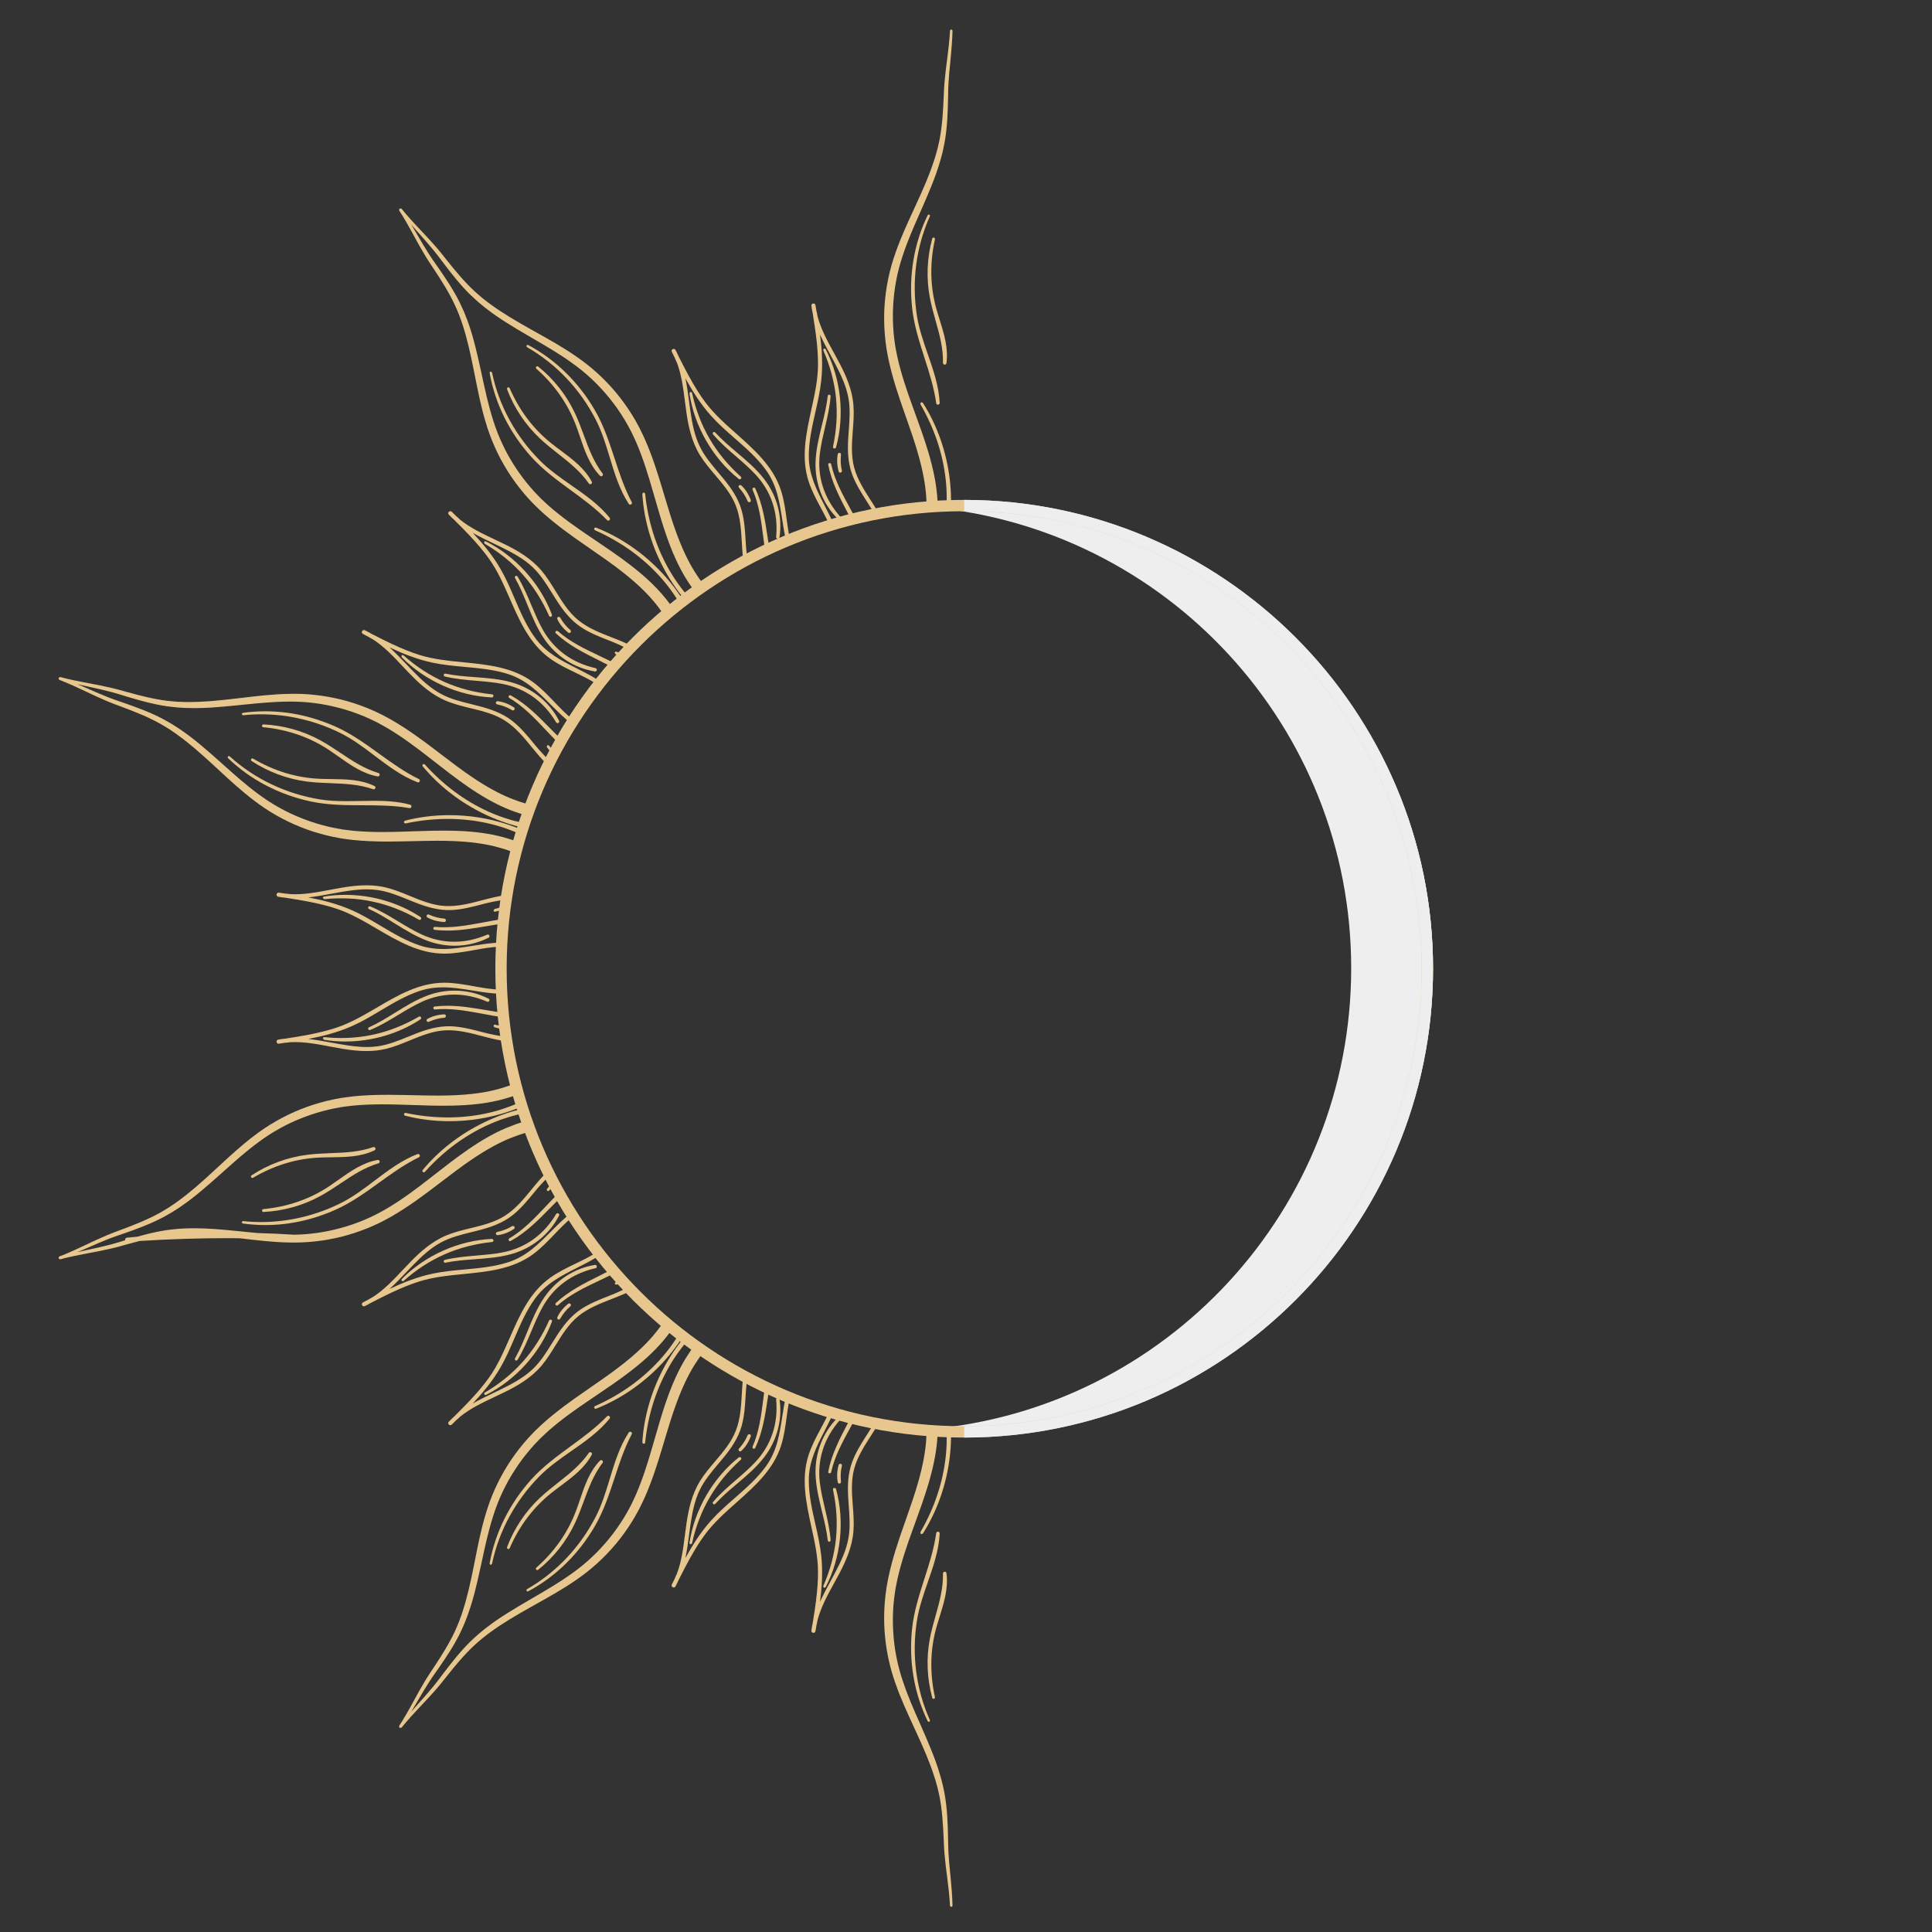 <?xml version="1.0" encoding="UTF-8" standalone="no"?>
<!DOCTYPE svg PUBLIC "-//W3C//DTD SVG 1.1//EN" "http://www.w3.org/Graphics/SVG/1.1/DTD/svg11.dtd">
<svg width="100%" height="100%" viewBox="0 0 1375 1375" version="1.1" xmlns="http://www.w3.org/2000/svg" xmlns:xlink="http://www.w3.org/1999/xlink" xml:space="preserve" xmlns:serif="http://www.serif.com/" style="fill-rule:evenodd;clip-rule:evenodd;stroke-linejoin:round;stroke-miterlimit:2;">
    <rect x="0" y="0" width="1375" height="1375" fill="#333333" stroke="none"/>
    <g transform="matrix(4.167,0,0,4.167,0,0)">
        <g>
            <g>
                <g>
                    <clipPath id="_clip1">
                        <path d="M164.642,244.41C120.981,244.41 85.586,209.018 85.586,165.359C85.586,121.698 120.981,86.305 164.642,86.305C208.304,86.305 243.696,121.698 243.696,165.359C243.696,209.018 208.304,244.41 164.642,244.41ZM164.642,0.718C73.713,0.718 0,74.429 0,165.359C0,256.287 73.713,330 164.642,330C255.569,330 329.282,256.287 329.282,165.359C329.282,74.429 255.569,0.718 164.642,0.718Z"/>
                    </clipPath>
                    <g clip-path="url(#_clip1)">
                        <path d="M162.644,324.412C162.622,323.819 162.56,322.799 162.415,321.319C162.379,320.93 162.341,320.518 162.301,320.082C162.194,319.035 162.075,317.848 161.998,316.545C161.956,315.864 161.941,315.151 161.931,314.395L161.914,313.606C161.896,312.655 161.862,311.518 161.788,310.317C161.704,308.996 161.571,307.824 161.392,306.735C161.308,306.235 161.208,305.768 161.104,305.268L161.017,304.865C160.97,304.696 160.925,304.518 160.884,304.344C160.767,303.893 160.649,303.424 160.5,302.971C159.772,300.479 158.714,297.996 157.506,295.244L157.075,294.262C156.063,291.977 155.02,289.612 154.213,287.156C153.255,284.36 152.694,281.428 152.543,278.449C152.465,277.035 152.485,275.539 152.61,274C152.667,273.397 152.746,272.602 152.877,271.803L152.908,271.6C152.927,271.487 152.942,271.371 152.963,271.272L153.071,270.721C153.096,270.59 153.123,270.463 153.147,270.33C153.19,270.092 153.236,269.856 153.293,269.625C153.946,266.742 154.909,263.936 155.853,261.334L156.188,260.419C157.057,258.027 157.878,255.764 158.548,253.51C159.372,250.74 159.864,248.321 160.057,246.108L160.117,245.256L160.151,244.391C160.162,243.856 160.166,243.285 160.144,242.737C160.108,241.68 160.021,240.655 159.878,239.692C159.664,238.11 159.296,236.528 158.759,234.85C158.426,233.828 158.046,232.85 157.598,231.856L157.113,230.84L156.84,230.748L155.331,231.526L155.243,231.793L155.712,232.737C155.985,233.321 156.4,234.24 156.829,235.49C157.35,237.047 157.712,238.516 157.935,239.981C158.079,240.867 158.175,241.819 158.223,242.815C158.249,243.315 158.254,243.828 158.254,244.35L158.187,245.983C158.04,248.033 157.593,250.403 156.853,253.02C156.262,255.133 155.503,257.298 154.702,259.587L154.282,260.778C153.409,263.272 152.421,266.194 151.754,269.313C151.7,269.557 151.655,269.797 151.612,270.039C151.593,270.168 151.567,270.299 151.542,270.43L151.44,270.983C151.411,271.123 151.397,271.246 151.38,271.371L151.351,271.571C151.251,272.229 151.173,272.942 151.096,273.881C150.981,275.487 150.976,277.053 151.075,278.537C151.288,281.645 151.923,284.688 152.963,287.584C153.835,290.086 154.921,292.442 155.972,294.721L156.432,295.727C157.739,298.561 158.767,300.928 159.521,303.28C159.675,303.711 159.802,304.153 159.916,304.576C159.966,304.752 160.017,304.924 160.063,305.088L160.151,305.446C160.267,305.932 160.388,306.434 160.478,306.899C160.679,307.949 160.834,309.088 160.949,310.381C161.049,311.541 161.109,312.676 161.155,313.631L161.188,314.395C161.22,315.164 161.251,315.893 161.312,316.594C161.433,318.033 161.602,319.311 161.746,320.438C161.788,320.766 161.826,321.078 161.862,321.377C162.009,322.533 162.124,323.619 162.186,324.44C162.213,324.793 162.231,325.063 162.239,325.246L162.253,325.526L162.49,325.713L162.682,325.51L162.675,325.231C162.671,325.047 162.663,324.772 162.644,324.412Z" style="fill:rgb(231,199,142);fill-rule:nonzero;"/>
                        <path d="M152.622,231.739C152.61,231.598 152.494,231.492 152.352,231.492C152.282,231.492 152.212,231.52 152.165,231.571C152.114,231.621 152.091,231.688 152.091,231.76C152.175,236.397 150.952,240.53 148.245,244.768L148.071,245.041C147.132,246.508 146.163,248.024 145.545,249.696C144.767,251.789 144.767,253.947 144.866,255.785C144.894,256.278 144.932,256.772 144.968,257.264C145.101,259.072 145.236,260.942 144.902,262.756C144.539,264.729 143.711,266.557 142.581,268.694C142.36,269.114 142.135,269.531 141.909,269.949C141.271,271.125 140.618,272.328 140.06,273.569C140.362,271.18 140.562,268.502 140.268,265.756C140.073,263.912 139.656,262.074 139.255,260.299C138.704,257.873 138.136,255.365 138.136,252.838C138.136,249.641 139.452,247.076 140.849,244.358C141.396,243.291 141.959,242.188 142.444,241.039C144.072,237.158 144.18,232.824 144.274,229.004C144.278,228.912 144.245,228.822 144.183,228.76C144.119,228.696 144.026,228.658 143.932,228.658C143.74,228.658 143.585,228.801 143.583,228.992L143.578,229.121C143.492,232.668 143.402,236.336 142.211,239.709C141.696,241.172 140.948,242.569 140.225,243.914C139.458,245.344 138.666,246.821 138.138,248.397C136.765,252.5 137.687,256.703 138.575,260.77C139.126,263.256 139.689,265.83 139.71,268.334C139.723,269.844 139.613,271.459 139.367,273.424C139.231,274.533 139.059,275.627 138.907,276.553L138.907,276.561L138.912,276.561L138.907,276.561C138.901,276.588 138.857,276.897 138.808,277.201C138.71,277.639 138.632,278.078 138.58,278.508C138.569,278.604 138.593,278.694 138.657,278.762C138.725,278.838 138.825,278.883 138.935,278.883C139.107,278.883 139.248,278.77 139.275,278.61L139.465,277.489C139.529,277.285 139.567,277.065 139.6,276.885C139.613,276.799 139.624,276.727 139.636,276.676C140.22,274.473 141.343,272.428 142.428,270.451C142.772,269.83 143.11,269.209 143.438,268.584C144.474,266.588 145.564,264.182 145.766,261.463C145.874,260.031 145.764,258.578 145.655,257.17C145.497,255.094 145.337,252.947 145.882,250.891C146.426,248.826 147.604,247 148.737,245.235C149.482,244.069 150.254,242.865 150.852,241.6C152.329,238.449 152.942,235.037 152.622,231.739Z" style="fill:rgb(231,199,142);fill-rule:nonzero;"/>
                        <path d="M158.45,270.256C159.385,267.571 160.349,264.791 160.496,261.906C160.498,261.828 160.469,261.755 160.417,261.695C160.354,261.635 160.272,261.6 160.188,261.6C160.038,261.6 159.923,261.699 159.901,261.842C159.531,264.508 158.698,267.102 157.893,269.608C157.007,272.365 156.089,275.217 155.776,278.196C155.192,283.733 156.119,289.19 158.448,293.973L158.634,294.092L158.809,293.998L158.825,293.799C156.468,288.539 155.694,282.68 156.597,276.852C156.942,274.606 157.708,272.395 158.45,270.256Z" style="fill:rgb(231,199,142);fill-rule:nonzero;"/>
                        <path d="M160.485,276.114C161.233,273.709 162.005,271.225 161.642,268.678C161.62,268.535 161.505,268.436 161.357,268.436C161.271,268.436 161.195,268.469 161.137,268.528C161.08,268.584 161.049,268.656 161.055,268.735C161.107,271.278 160.467,273.555 159.79,275.965C159.433,277.231 159.067,278.537 158.812,279.879C158.18,283.199 158.323,286.692 159.225,289.977C159.249,290.082 159.341,290.155 159.451,290.155C159.526,290.155 159.599,290.121 159.641,290.065L159.688,289.862C158.783,285.795 158.86,281.803 159.916,277.994C160.09,277.373 160.288,276.733 160.485,276.114Z" style="fill:rgb(231,199,142);fill-rule:nonzero;"/>
                        <path d="M160.823,235.696C160.744,235.487 160.433,235.44 160.307,235.614C160.25,235.684 160.231,235.776 160.254,235.865C161.556,240.742 161.958,244.862 161.52,248.824C161.032,253.231 159.587,257.548 157.216,261.653L157.212,261.891C157.26,261.967 157.338,262.016 157.429,262.016L157.63,261.903C162.567,254.141 163.82,243.854 160.823,235.696Z" style="fill:rgb(231,199,142);fill-rule:nonzero;"/>
                        <path d="M117.758,263.512L117.81,263.692L117.981,263.77L118.197,263.596C119.445,257.891 122.169,253.221 126.522,249.315C126.604,249.239 126.636,249.129 126.595,249.031C126.534,248.869 126.311,248.807 126.173,248.916C121.743,252.442 118.599,257.897 117.758,263.512Z" style="fill:rgb(231,199,142);fill-rule:nonzero;"/>
                        <path d="M121.976,256.938L122.154,256.86C123.284,255.614 124.596,254.5 125.871,253.422C127.495,252.049 129.175,250.627 130.505,248.905C132.724,246.041 133.678,242.406 133.127,238.936C133.102,238.799 132.991,238.703 132.847,238.703C132.762,238.703 132.682,238.739 132.626,238.799C132.576,238.856 132.552,238.928 132.56,239.006C132.946,243.106 131.724,246.797 129.028,249.686C128.002,250.785 126.845,251.783 125.724,252.752C124.373,253.92 122.976,255.127 121.786,256.528C121.719,256.604 121.707,256.705 121.747,256.791C121.788,256.881 121.877,256.938 121.976,256.938Z" style="fill:rgb(231,199,142);fill-rule:nonzero;"/>
                        <path d="M133.603,229.272C133.487,229.074 133.165,229.065 133.043,229.266C131.236,232.242 130.789,235.684 130.36,239.01C130.013,241.731 129.646,244.543 128.537,247.074C128.505,247.155 128.511,247.246 128.56,247.321C128.604,247.395 128.688,247.44 128.774,247.44C128.869,247.44 128.953,247.385 128.994,247.297C130.269,244.58 130.707,241.619 131.133,238.754C131.593,235.655 132.071,232.449 133.606,229.594C133.665,229.49 133.665,229.369 133.603,229.272Z" style="fill:rgb(231,199,142);fill-rule:nonzero;"/>
                        <path d="M128.851,236.651L129.013,236.717C129.136,236.717 129.235,236.625 129.243,236.502C129.442,232.873 130.953,229.676 133.61,227.258C133.713,227.166 133.742,227.033 133.694,226.91C133.618,226.705 133.32,226.631 133.163,226.78C130.389,229.321 128.836,232.77 128.784,236.49L128.851,236.651Z" style="fill:rgb(231,199,142);fill-rule:nonzero;"/>
                        <path d="M133.682,234.194C133.813,234.194 133.919,234.104 133.938,233.973C134.226,232.336 135.001,230.905 136.248,229.721C136.338,229.635 136.367,229.508 136.322,229.395C136.248,229.205 135.978,229.137 135.825,229.278C134.516,230.477 133.682,232.063 133.404,233.873C133.394,233.951 133.415,234.033 133.47,234.094C133.521,234.156 133.6,234.194 133.682,234.194Z" style="fill:rgb(231,199,142);fill-rule:nonzero;"/>
                        <path d="M126.419,247.885C126.486,247.885 126.55,247.86 126.606,247.811C127.312,247.155 127.844,246.34 128.231,245.319C128.263,245.231 128.255,245.139 128.201,245.065C128.084,244.893 127.771,244.924 127.688,245.127C127.372,245.914 126.891,246.666 126.212,247.424C126.14,247.506 126.119,247.621 126.164,247.721C126.212,247.821 126.311,247.885 126.419,247.885Z" style="fill:rgb(231,199,142);fill-rule:nonzero;"/>
                        <path d="M118.613,233.127L119.517,231.77C119.808,231.365 120.122,230.936 120.446,230.539C121.069,229.762 121.707,229.049 122.348,228.416C123.386,227.364 124.54,226.389 125.88,225.438C126.962,224.676 127.84,224.174 128.401,223.866L129.335,223.373L129.423,223.108L128.659,221.59L128.384,221.506L127.387,222.045C126.779,222.392 125.84,222.951 124.696,223.781C123.272,224.821 122.046,225.887 120.946,227.041C120.267,227.733 119.591,228.512 118.941,229.346C118.593,229.783 118.263,230.248 117.96,230.688L117.029,232.129C115.882,234.031 114.858,236.278 113.896,239.004C113.114,241.219 112.451,243.533 111.745,245.985L111.476,246.916C110.712,249.574 109.847,252.414 108.675,255.131C108.587,255.348 108.486,255.565 108.382,255.783C108.323,255.905 108.267,256.022 108.213,256.143L107.974,256.656C107.934,256.751 107.875,256.854 107.823,256.959L107.735,257.134C107.381,257.837 106.991,258.506 106.659,259.067C105.853,260.384 104.993,261.609 104.097,262.709C102.226,265.026 100.053,267.067 97.626,268.774C95.531,270.281 93.299,271.578 91.141,272.836L90.21,273.381C87.614,274.899 85.3,276.283 83.245,277.865C82.858,278.151 82.482,278.461 82.123,278.762C81.989,278.877 81.849,278.99 81.71,279.106L81.391,279.391C81.017,279.725 80.667,280.041 80.311,280.391C79.526,281.166 78.727,282.039 77.886,283.055C77.115,283.985 76.426,284.883 75.852,285.643L75.387,286.252C74.93,286.864 74.497,287.442 74.054,287.971C73.224,288.981 72.43,289.873 71.732,290.662C71.438,290.987 71.165,291.295 70.908,291.586C70.668,291.864 70.444,292.119 70.24,292.358C70.398,292.088 70.572,291.797 70.761,291.479C70.964,291.141 71.176,290.78 71.398,290.399C71.929,289.494 72.53,288.467 73.231,287.369C73.598,286.787 74.014,286.197 74.449,285.572L74.891,284.944C75.472,284.104 76.096,283.194 76.72,282.209C77.428,281.088 78.012,280.065 78.506,279.078C78.727,278.631 78.918,278.199 79.122,277.742L79.298,277.344C79.364,277.178 79.431,277.01 79.497,276.844C79.672,276.41 79.851,275.961 79.997,275.51C80.873,273.067 81.473,270.436 82.116,267.498L82.341,266.463C82.869,264.018 83.417,261.485 84.204,259.016C85.075,256.196 86.342,253.494 87.972,250.994C88.74,249.803 89.639,248.606 90.645,247.434C91.04,246.977 91.574,246.381 92.15,245.813L92.29,245.672C92.371,245.588 92.455,245.506 92.533,245.436L92.946,245.053C93.044,244.959 93.146,244.865 93.243,244.772C93.415,244.608 93.591,244.446 93.764,244.293C95.981,242.352 98.413,240.647 100.714,239.094L101.51,238.555C103.623,237.127 105.624,235.78 107.489,234.348C109.786,232.592 111.605,230.922 113.063,229.242L113.61,228.592L114.146,227.91C114.499,227.44 114.819,227.014 115.112,226.567C115.71,225.686 116.241,224.803 116.688,223.949C117.442,222.543 118.076,221.047 118.629,219.373C119.071,218.018 119.31,216.955 119.447,216.271L119.653,215.162L119.488,214.928L117.81,214.668L117.582,214.834L117.403,215.873C117.281,216.506 117.077,217.494 116.688,218.758C116.195,220.325 115.626,221.727 114.945,223.041C114.542,223.843 114.062,224.67 113.514,225.504C113.254,225.912 112.961,226.319 112.636,226.764L112.155,227.391L111.623,228.043C110.295,229.621 108.54,231.274 106.409,232.953C104.676,234.324 102.782,235.637 100.776,237.022L99.768,237.721C97.596,239.223 95.084,241.004 92.705,243.137C92.515,243.303 92.341,243.473 92.163,243.643C92.068,243.735 91.973,243.826 91.877,243.918L91.469,244.305C91.367,244.403 91.276,244.492 91.191,244.582L91.049,244.727C90.464,245.319 89.937,245.926 89.488,246.446C88.45,247.682 87.521,248.946 86.735,250.203C85.077,252.84 83.802,255.676 82.943,258.63C82.175,261.166 81.673,263.713 81.181,266.176L80.965,267.258C80.356,270.315 79.796,272.832 79.025,275.186C78.895,275.623 78.737,276.051 78.581,276.463C78.517,276.633 78.458,276.805 78.401,276.967L78.252,277.321C78.063,277.776 77.868,278.246 77.668,278.674C77.211,279.645 76.668,280.656 76.005,281.766C75.396,282.783 74.779,283.729 74.259,284.518L73.837,285.155C73.411,285.795 73.007,286.405 72.644,287.008C71.9,288.24 71.285,289.367 70.739,290.362C70.579,290.656 70.427,290.936 70.282,291.201C69.727,292.213 69.183,293.162 68.743,293.869C68.555,294.17 68.41,294.399 68.309,294.553L68.161,294.787L68.209,295.059L68.235,295.074L68.262,295.069L68.265,295.1L68.288,295.115L68.572,295.086L68.745,294.869C68.86,294.725 69.032,294.516 69.266,294.246C69.798,293.612 70.532,292.799 71.323,291.959C71.531,291.735 71.752,291.506 71.977,291.262C72.757,290.438 73.642,289.502 74.58,288.414C75.04,287.889 75.491,287.321 75.962,286.721L76.452,286.11C77.045,285.364 77.76,284.481 78.529,283.6C79.379,282.625 80.175,281.795 80.957,281.061C81.298,280.739 81.689,280.406 82.066,280.086L82.347,279.846C82.487,279.737 82.629,279.623 82.769,279.512C83.119,279.237 83.478,278.953 83.858,278.69C85.848,277.239 88.067,275.924 90.792,274.401L91.727,273.873C93.929,272.643 96.203,271.367 98.388,269.854C100.933,268.121 103.232,266.031 105.23,263.641C106.183,262.501 107.099,261.229 107.954,259.86C108.285,259.32 108.717,258.598 109.104,257.842L109.196,257.673C109.255,257.563 109.315,257.447 109.374,257.317L109.62,256.809C109.679,256.686 109.737,256.567 109.797,256.446C109.902,256.227 110.006,256.01 110.105,255.781C111.396,252.867 112.318,249.92 113.075,247.389L113.43,246.207C114.127,243.873 114.787,241.668 115.557,239.6C116.495,237.051 117.525,234.869 118.613,233.127Z" style="fill:rgb(231,199,142);fill-rule:nonzero;"/>
                        <path d="M140.412,227.963C140.488,227.856 140.497,227.725 140.437,227.612C140.324,227.395 139.992,227.36 139.851,227.565C137.678,230.713 135.222,234.281 134.257,238.381C133.97,239.592 133.782,240.817 133.596,242.002C133.127,245.02 132.685,247.871 130.806,250.457C129.319,252.502 127.387,254.196 125.519,255.83C124.148,257.033 122.724,258.278 121.486,259.656C119.637,261.703 118.221,263.989 117.065,266.098C117.341,264.768 117.521,263.41 117.699,262.084C117.758,261.614 117.826,261.143 117.891,260.67C118.231,258.281 118.633,256.315 119.503,254.5C120.298,252.844 121.507,251.41 122.675,250.026C122.997,249.647 123.315,249.268 123.629,248.885C124.79,247.457 126.061,245.711 126.663,243.559C127.146,241.844 127.251,240.047 127.351,238.311L127.372,237.987C127.673,232.965 129.114,228.903 131.904,225.203C131.965,225.123 131.976,225.018 131.934,224.928C131.854,224.77 131.608,224.735 131.484,224.869C129.289,227.354 127.781,230.473 127.124,233.891C126.861,235.266 126.779,236.692 126.701,238.074C126.579,240.168 126.453,242.336 125.684,244.33C124.917,246.315 123.524,247.955 122.177,249.539C121.266,250.617 120.317,251.729 119.56,252.949C118.13,255.27 117.599,257.856 117.262,260.08C117.158,260.778 117.069,261.479 116.979,262.182C116.695,264.42 116.402,266.735 115.579,268.862C115.561,268.908 115.529,268.975 115.486,269.051C115.405,269.213 115.307,269.412 115.245,269.617L114.737,270.637C114.684,270.74 114.693,270.856 114.754,270.955C114.821,271.063 114.945,271.131 115.071,271.131C115.194,271.131 115.3,271.069 115.358,270.965C115.565,270.584 115.762,270.184 115.94,269.772C116.082,269.498 116.227,269.219 116.237,269.196L116.235,269.194L116.241,269.19C116.669,268.342 117.177,267.346 117.711,266.383C118.667,264.649 119.528,263.278 120.421,262.071C121.913,260.055 123.882,258.303 125.787,256.612C128.897,253.848 132.116,250.99 133.415,246.862C133.915,245.278 134.142,243.617 134.358,242.01C134.568,240.494 134.782,238.926 135.227,237.438C136.248,234.014 138.325,230.996 140.334,228.076L140.412,227.963Z" style="fill:rgb(231,199,142);fill-rule:nonzero;"/>
                        <path d="M90.192,271.797C94.892,269.293 98.846,265.422 101.632,260.602C103.129,258.009 104.063,255.162 104.97,252.41C105.788,249.908 106.639,247.322 107.903,244.949C107.952,244.86 107.949,244.756 107.899,244.672C107.794,244.496 107.502,244.479 107.39,244.653C105.811,247.071 104.958,249.887 104.134,252.608C103.477,254.776 102.798,257.014 101.756,259.033C99.06,264.276 94.991,268.565 89.989,271.436L89.895,271.668L90.092,271.821L90.192,271.797Z" style="fill:rgb(231,199,142);fill-rule:nonzero;"/>
                        <path d="M102.482,249.453C100.687,251.299 99.852,253.762 99.046,256.145C98.838,256.762 98.622,257.402 98.392,258.009C97.014,261.705 94.73,264.981 91.606,267.74C91.534,267.805 91.504,267.91 91.541,268.006C91.574,268.102 91.668,268.164 91.765,268.164L91.915,268.112C94.579,265.981 96.744,263.24 98.182,260.18C98.767,258.945 99.239,257.67 99.694,256.44C100.563,254.09 101.382,251.871 102.919,249.846C102.987,249.758 102.999,249.641 102.946,249.541C102.86,249.364 102.61,249.315 102.482,249.453Z" style="fill:rgb(231,199,142);fill-rule:nonzero;"/>
                        <path d="M109.947,246.588C110.072,246.588 110.175,246.496 110.187,246.371C110.681,241.658 112.052,237.317 114.247,233.465C116.223,230.002 118.967,226.906 122.884,223.725C122.982,223.645 123.022,223.517 122.979,223.401C122.919,223.223 122.686,223.143 122.526,223.252C115.307,228.09 110.271,237.151 109.706,246.33L109.77,246.512L109.947,246.588Z" style="fill:rgb(231,199,142);fill-rule:nonzero;"/>
                        <path d="M140.817,271.188L141.019,271.069C143.639,266.035 144.3,259.772 142.789,254.315C142.736,254.117 142.448,254.059 142.324,254.213C142.272,254.274 142.257,254.354 142.272,254.43C143.497,260.152 142.954,265.531 140.612,270.877L140.628,271.086L140.817,271.188Z" style="fill:rgb(231,199,142);fill-rule:nonzero;"/>
                        <path d="M143.49,242.252C143.411,242.078 143.165,242.022 143.034,242.153C140.547,244.641 139.183,248.141 139.29,251.756C139.354,253.936 139.88,256.072 140.385,258.141C140.781,259.759 141.191,261.432 141.377,263.102C141.39,263.229 141.49,263.321 141.616,263.321C141.688,263.321 141.753,263.291 141.801,263.24L141.864,263.053C141.726,261.221 141.307,259.424 140.897,257.682C140.562,256.24 140.213,254.75 140.027,253.26C139.546,249.34 140.729,245.635 143.444,242.545C143.52,242.463 143.533,242.352 143.49,242.252Z" style="fill:rgb(231,199,142);fill-rule:nonzero;"/>
                        <path d="M148.781,234.381C148.79,234.287 148.761,234.201 148.702,234.133C148.639,234.067 148.552,234.028 148.454,234.028C148.288,234.028 148.155,234.145 148.132,234.313C147.699,237.526 146.199,240.399 144.751,243.18C143.408,245.746 142.021,248.401 141.456,251.344C141.441,251.42 141.463,251.492 141.511,251.549C141.555,251.606 141.629,251.639 141.704,251.639C141.826,251.639 141.932,251.557 141.956,251.436C142.549,248.735 143.909,246.246 145.225,243.838C146.833,240.895 148.493,237.852 148.781,234.381Z" style="fill:rgb(231,199,142);fill-rule:nonzero;"/>
                        <path d="M147.98,242.725C150.126,239.688 150.895,235.987 150.147,232.299C150.114,232.145 149.981,232.037 149.821,232.037C149.72,232.037 149.626,232.082 149.563,232.156C149.503,232.231 149.482,232.322 149.5,232.42C150.225,235.938 149.571,239.414 147.604,242.469L147.593,242.701L147.796,242.822L147.98,242.725Z" style="fill:rgb(231,199,142);fill-rule:nonzero;"/>
                        <path d="M145.299,237.918C145.349,237.996 145.438,238.043 145.536,238.043C145.64,238.043 145.734,237.987 145.779,237.893C146.623,236.27 146.878,234.492 146.524,232.754C146.495,232.61 146.368,232.508 146.227,232.508C146.129,232.508 146.041,232.547 145.982,232.617C145.926,232.688 145.905,232.774 145.92,232.865C146.234,234.555 146.022,236.168 145.285,237.662C145.247,237.746 145.252,237.84 145.299,237.918Z" style="fill:rgb(231,199,142);fill-rule:nonzero;"/>
                        <path d="M143.74,250.108C143.603,249.934 143.294,249.983 143.24,250.194C142.95,251.25 142.904,252.223 143.089,253.166C143.118,253.297 143.229,253.389 143.358,253.389C143.438,253.389 143.513,253.358 143.562,253.297C143.616,253.24 143.644,253.166 143.634,253.084C143.533,252.072 143.583,251.18 143.788,250.36C143.815,250.272 143.795,250.18 143.74,250.108Z" style="fill:rgb(231,199,142);fill-rule:nonzero;"/>
                        <path d="M78.044,241.453C78.026,241.475 77.811,241.692 77.6,241.906C77.262,242.203 76.937,242.516 76.641,242.834C76.551,242.93 76.527,243.065 76.58,243.188C76.641,243.322 76.777,243.416 76.917,243.416C77.002,243.416 77.084,243.383 77.144,243.322L77.956,242.53C78.13,242.405 78.29,242.246 78.417,242.117C78.482,242.057 78.536,242.004 78.57,241.973C80.338,240.535 82.454,239.539 84.493,238.578C85.133,238.276 85.774,237.973 86.403,237.662C88.415,236.656 90.712,235.348 92.474,233.27C93.401,232.174 94.167,230.93 94.911,229.729C96.002,227.959 97.129,226.125 98.782,224.783C100.437,223.434 102.461,222.646 104.42,221.882C105.705,221.381 107.036,220.862 108.263,220.186C111.31,218.509 113.812,216.11 115.493,213.25C115.548,213.166 115.548,213.063 115.496,212.979C115.403,212.82 115.157,212.803 115.05,212.957C112.392,216.757 108.973,219.383 104.293,221.219L103.986,221.339C102.367,221.974 100.694,222.63 99.211,223.615C97.355,224.856 96.081,226.6 95.084,228.147C94.818,228.563 94.556,228.981 94.29,229.403C93.336,230.942 92.345,232.533 91.017,233.805C89.398,235.342 87.397,236.389 85.649,237.244C85.221,237.453 84.792,237.656 84.367,237.864C83.157,238.44 81.921,239.031 80.744,239.707C82.395,237.955 84.127,235.903 85.503,233.51C86.432,231.906 87.176,230.174 87.891,228.498C88.873,226.213 89.885,223.85 91.37,221.806C93.251,219.221 95.821,217.918 98.548,216.539C99.618,215.997 100.723,215.438 101.787,214.792C105.39,212.612 108.023,209.169 110.349,206.133C110.429,206.028 110.439,205.895 110.385,205.781C110.274,205.565 109.945,205.52 109.797,205.717L109.711,205.822C107.557,208.638 105.329,211.55 102.388,213.579C101.11,214.461 99.683,215.151 98.304,215.815C96.844,216.52 95.335,217.25 93.985,218.215C90.46,220.726 88.735,224.668 87.069,228.481C86.048,230.815 84.993,233.229 83.534,235.27C82.663,236.492 81.624,237.739 80.27,239.184C79.506,240 78.718,240.787 78.05,241.447L78.092,241.49C78.092,241.492 78.088,241.492 78.086,241.492L78.044,241.453Z" style="fill:rgb(231,199,142);fill-rule:nonzero;"/>
                        <path d="M104.159,241.975C104.075,241.795 103.823,241.742 103.687,241.883C101.821,243.824 99.622,245.43 97.498,246.985C95.157,248.694 92.741,250.463 90.736,252.686C87.014,256.824 84.556,261.781 83.624,267.031L83.669,267.197L83.83,267.27L84.033,267.104C85.213,261.463 88.036,256.27 92.19,252.082C93.789,250.469 95.711,249.131 97.567,247.836C99.901,246.211 102.313,244.53 104.128,242.281C104.198,242.196 104.21,242.078 104.159,241.975Z" style="fill:rgb(231,199,142);fill-rule:nonzero;"/>
                        <path d="M86.827,264.572C86.919,264.572 87.007,264.516 87.047,264.428C88.702,260.604 91.112,257.42 94.207,254.961C94.711,254.559 95.252,254.156 95.772,253.766C97.788,252.264 99.877,250.709 101.077,248.434C101.124,248.346 101.122,248.242 101.07,248.16C100.969,247.99 100.683,247.971 100.572,248.137C99.118,250.225 97.26,251.694 95.293,253.244C94.265,254.059 93.198,254.899 92.204,255.834C89.738,258.152 87.803,261.057 86.596,264.248L86.624,264.467C86.671,264.533 86.746,264.572 86.827,264.572Z" style="fill:rgb(231,199,142);fill-rule:nonzero;"/>
                        <path d="M119.803,221.272C119.828,221.18 119.813,221.084 119.752,221.01C119.624,220.837 119.321,220.869 119.242,221.076C117.427,225.785 115.333,229.354 112.647,232.303C109.665,235.582 105.958,238.225 101.627,240.153C101.519,240.199 101.465,240.309 101.487,240.422C101.513,240.533 101.608,240.614 101.722,240.614L101.814,240.596C110.372,237.221 117.431,229.635 119.803,221.272Z" style="fill:rgb(231,199,142);fill-rule:nonzero;"/>
                        <path d="M84.283,211.858C84.274,211.714 84.155,211.6 83.999,211.6C78.34,211.851 72.588,214.418 68.61,218.464L68.565,218.707L68.769,218.845L68.915,218.787C73.281,214.91 78.229,212.731 84.047,212.127C84.188,212.113 84.287,211.995 84.283,211.858Z" style="fill:rgb(231,199,142);fill-rule:nonzero;"/>
                        <path d="M76.025,215.668L76.076,215.662C77.724,215.32 79.442,215.192 81.102,215.069C83.227,214.912 85.421,214.748 87.512,214.137C90.984,213.125 93.889,210.745 95.487,207.612C95.531,207.525 95.528,207.428 95.478,207.346C95.373,207.178 95.088,207.166 94.989,207.338C92.894,210.879 89.734,213.149 85.852,213.901C84.381,214.186 82.858,214.315 81.385,214.44C79.601,214.591 77.76,214.746 75.974,215.179C75.844,215.21 75.768,215.325 75.784,215.451C75.802,215.576 75.901,215.668 76.025,215.668Z" style="fill:rgb(231,199,142);fill-rule:nonzero;"/>
                        <path d="M101.548,199.973C101.503,199.776 101.293,199.66 101.104,199.741C97.894,201.086 95.51,203.608 93.21,206.048C91.324,208.043 89.38,210.104 86.996,211.502C86.892,211.563 86.842,211.678 86.872,211.794C86.903,211.905 87.002,211.982 87.113,211.982L87.233,211.949C89.86,210.502 91.959,208.364 93.985,206.295C96.177,204.059 98.447,201.745 101.37,200.34C101.513,200.27 101.582,200.123 101.548,199.973Z" style="fill:rgb(231,199,142);fill-rule:nonzero;"/>
                        <path d="M102.663,197.799C98.926,198.227 95.643,200.102 93.415,203.084L93.394,203.32L93.602,203.447L93.776,203.364C96.075,200.547 99.178,198.848 102.747,198.451C102.919,198.43 103.037,198.289 103.028,198.114C103.017,197.936 102.881,197.799 102.667,197.799L102.663,197.799Z" style="fill:rgb(231,199,142);fill-rule:nonzero;"/>
                        <path d="M98.877,204.156C98.95,204.156 99.013,204.127 99.063,204.078C100.259,202.919 101.727,202.217 103.432,201.993C103.592,201.973 103.702,201.84 103.69,201.676C103.68,201.508 103.556,201.391 103.349,201.385C101.587,201.586 99.975,202.381 98.69,203.68C98.614,203.761 98.588,203.881 98.634,203.985C98.676,204.088 98.771,204.156 98.877,204.156Z" style="fill:rgb(231,199,142);fill-rule:nonzero;"/>
                        <path d="M84.998,210.958C85.954,210.846 86.863,210.499 87.777,209.902C87.88,209.832 87.928,209.713 87.895,209.596C87.842,209.418 87.614,209.325 87.452,209.426C86.732,209.877 85.897,210.199 84.905,210.417C84.766,210.449 84.677,210.574 84.693,210.717C84.705,210.859 84.819,210.962 84.961,210.962L84.998,210.958Z" style="fill:rgb(231,199,142);fill-rule:nonzero;"/>
                        <path d="M64.945,208.791L65.121,208.703C65.235,208.648 65.348,208.593 65.472,208.526L65.968,208.256C66.088,208.19 66.204,208.127 66.325,208.064C66.54,207.949 66.753,207.836 66.963,207.711C69.721,206.11 72.199,204.268 74.3,202.667L75.297,201.908C77.225,200.434 79.05,199.041 80.883,197.826C83.144,196.314 85.255,195.156 87.166,194.385L88.692,193.815C89.198,193.653 89.689,193.494 90.168,193.369C91.124,193.106 92.059,192.905 92.953,192.768C94.319,192.541 95.717,192.432 97.222,192.432L97.56,192.432C98.882,192.454 99.887,192.564 100.524,192.643L101.57,192.797L101.799,192.631L102.069,190.954L101.898,190.726L100.776,190.574C100.078,190.499 98.99,190.399 97.574,190.397C95.821,190.405 94.202,190.545 92.625,190.828C91.671,190.991 90.668,191.224 89.651,191.517C89.118,191.666 88.582,191.848 88.067,192.024L86.468,192.647C84.422,193.509 82.27,194.725 79.896,196.365C77.96,197.699 76.061,199.178 74.054,200.745L73.285,201.345C71.104,203.047 68.734,204.83 66.189,206.344C65.989,206.467 65.777,206.584 65.567,206.699C65.45,206.764 65.335,206.826 65.222,206.891L64.721,207.165C64.638,207.215 64.535,207.268 64.426,207.32L64.25,207.41C63.531,207.781 62.802,208.104 62.243,208.344C60.822,208.936 59.404,209.418 58.03,209.782C55.481,210.471 52.86,210.838 50.235,210.882C48.156,210.746 46.062,210.653 43.965,210.594C43.169,210.52 42.377,210.441 41.594,210.362L40.52,210.252C37.9,209.992 35.543,209.778 33.233,209.778C32.899,209.778 32.575,209.781 32.252,209.791C31.765,209.793 31.276,209.825 30.804,209.856C30.631,209.869 30.46,209.881 30.279,209.891L29.889,209.932C29.381,209.985 28.901,210.033 28.393,210.109C27.309,210.272 26.152,210.51 24.866,210.838C24.372,210.963 23.896,211.094 23.436,211.225C22.852,211.277 22.266,211.33 21.684,211.389C21.489,211.408 21.354,211.572 21.363,211.769C21.363,211.791 21.37,211.811 21.377,211.83L20.942,211.963C20.219,212.184 19.539,212.394 18.877,212.563C17.62,212.89 16.456,213.145 15.426,213.369C14.999,213.463 14.592,213.551 14.21,213.639C13.848,213.721 13.512,213.797 13.208,213.869C13.514,213.738 13.833,213.606 14.153,213.465C14.511,213.312 14.89,213.145 15.293,212.969C16.256,212.547 17.349,212.07 18.562,211.592C19.205,211.338 19.888,211.104 20.61,210.856L21.332,210.606C22.292,210.272 23.332,209.902 24.421,209.467C25.653,208.977 26.727,208.492 27.708,207.985C28.152,207.751 28.57,207.511 29.006,207.257L29.368,207.048C29.511,206.955 29.656,206.862 29.807,206.769C30.207,206.517 30.619,206.258 31.009,205.975C33.153,204.512 35.187,202.737 37.431,200.738L38.238,200.018C40.101,198.356 42.025,196.633 44.107,195.106C46.473,193.331 49.083,191.893 51.871,190.828C53.194,190.317 54.626,189.875 56.126,189.518C56.764,189.375 57.522,189.212 58.296,189.091L58.486,189.062C58.605,189.041 58.724,189.022 58.831,189.012L59.385,188.942C59.518,188.928 59.656,188.91 59.789,188.893C60.026,188.862 60.263,188.832 60.495,188.814C61.967,188.678 63.558,188.614 65.359,188.614C66.464,188.614 67.64,188.635 69.174,188.688L70.198,188.724C72.73,188.811 75.115,188.891 77.447,188.83C80.331,188.76 82.79,188.482 84.953,187.977L85.783,187.774L86.615,187.539C87.124,187.383 87.67,187.213 88.187,187.02C89.183,186.658 90.128,186.258 90.999,185.826C92.44,185.133 93.833,184.295 95.262,183.267C96.137,182.629 96.947,181.967 97.748,181.239L98.567,180.461L98.567,180.174L97.362,178.978L97.08,178.978L96.329,179.715C95.852,180.16 95.1,180.84 94.051,181.627C92.736,182.605 91.453,183.403 90.125,184.068C89.326,184.483 88.448,184.866 87.517,185.217C87.054,185.403 86.563,185.561 86.067,185.722L85.311,185.947L84.493,186.162C82.497,186.658 80.106,186.965 77.388,187.069C76.589,187.104 75.726,187.118 74.753,187.118C73.362,187.118 71.959,187.086 70.468,187.051L69.216,187.022C68.028,186.994 67.116,186.985 66.254,186.985C63.995,186.985 62.108,187.069 60.316,187.252C60.066,187.278 59.823,187.312 59.577,187.346C59.446,187.364 59.318,187.381 59.191,187.398L58.629,187.473C58.494,187.489 58.375,187.51 58.254,187.531C58.185,187.545 58.12,187.557 58.045,187.569C57.224,187.704 56.435,187.881 55.77,188.039C54.204,188.43 52.71,188.909 51.335,189.461C48.446,190.619 45.749,192.164 43.315,194.049C41.2,195.656 39.287,197.422 37.44,199.129L36.643,199.866C34.352,201.987 32.418,203.695 30.415,205.141C30.051,205.418 29.668,205.672 29.303,205.918C29.152,206.016 29.001,206.115 28.858,206.213L28.534,206.414C28.109,206.671 27.678,206.938 27.267,207.165C26.321,207.685 25.286,208.184 24.101,208.689C23.033,209.147 21.967,209.553 21.073,209.891L20.346,210.162C19.627,210.428 18.948,210.682 18.305,210.955C16.981,211.51 15.822,212.059 14.8,212.545C14.496,212.69 14.204,212.828 13.922,212.957C12.596,213.584 11.663,213.987 11.115,214.211C10.785,214.346 10.533,214.444 10.361,214.51L10.102,214.61L9.987,214.864L10.028,214.889L10.009,214.93L10.257,215.095L10.529,215.022C10.707,214.974 10.968,214.906 11.31,214.821C11.886,214.682 12.874,214.457 14.324,214.184C14.615,214.127 14.919,214.071 15.235,214.01C16.36,213.801 17.63,213.561 19.041,213.23C19.726,213.074 20.423,212.879 21.163,212.672L21.909,212.465C22.493,212.303 23.149,212.125 23.846,211.951C28.837,211.637 33.892,211.469 38.913,211.469C39.576,211.469 40.251,211.478 40.919,211.484L41.497,211.551C43.99,211.844 46.568,212.15 49.212,212.207C52.283,212.3 55.386,211.963 58.399,211.205C59.845,210.839 61.332,210.35 62.829,209.745C63.414,209.5 64.186,209.169 64.945,208.791Z" style="fill:rgb(231,199,142);fill-rule:nonzero;"/>
                        <path d="M79.161,217.6C83.301,217.192 87.585,216.77 91.065,214.196C92.402,213.207 93.559,211.995 94.682,210.826C95.741,209.721 96.836,208.577 98.065,207.637C100.908,205.467 104.361,204.247 107.706,203.067L107.834,203.022C107.996,202.963 108.091,202.806 108.06,202.637C108.023,202.428 107.812,202.294 107.613,202.365C104.003,203.639 99.915,205.08 96.73,207.828C95.788,208.643 94.913,209.522 94.067,210.369C91.913,212.537 89.88,214.58 86.84,215.57C84.434,216.352 81.878,216.584 79.4,216.811C77.585,216.977 75.71,217.147 73.894,217.531C71.194,218.106 68.702,219.117 66.53,220.147C67.539,219.233 68.481,218.239 69.404,217.269C69.733,216.925 70.06,216.582 70.389,216.241C72.07,214.508 73.549,213.155 75.319,212.199C76.937,211.324 78.756,210.877 80.513,210.444C80.997,210.325 81.477,210.206 81.957,210.078C83.735,209.608 85.787,208.94 87.542,207.554C88.937,206.449 90.082,205.061 91.182,203.717L91.389,203.464C94.585,199.576 98.14,197.135 102.574,195.787C102.703,195.746 102.78,195.626 102.76,195.497C102.737,195.362 102.627,195.266 102.493,195.266L102.43,195.27C99.191,195.99 96.139,197.625 93.602,200.004C92.579,200.962 91.673,202.069 90.796,203.139C89.468,204.764 88.092,206.444 86.299,207.603C84.512,208.76 82.419,209.266 80.397,209.758C79.025,210.09 77.607,210.436 76.279,210.979C73.741,212.022 71.709,213.887 70.227,215.397C69.733,215.897 69.246,216.414 68.758,216.932C67.216,218.575 65.619,220.276 63.702,221.51C63.662,221.538 63.598,221.572 63.516,221.611C63.354,221.696 63.157,221.799 62.982,221.926L61.981,222.451C61.845,222.523 61.778,222.675 61.812,222.83C61.856,222.996 61.993,223.113 62.15,223.113C62.198,223.113 62.245,223.102 62.288,223.081C62.677,222.898 63.073,222.688 63.456,222.46C63.736,222.321 64.018,222.18 64.04,222.168L64.04,222.167L64.047,222.166C64.877,221.736 65.865,221.234 66.882,220.758C68.677,219.916 70.177,219.316 71.614,218.864C74.005,218.109 76.626,217.85 79.161,217.6Z" style="fill:rgb(231,199,142);fill-rule:nonzero;"/>
                        <path d="M41.26,208.75L41.438,208.963C42.713,209.141 44.012,209.232 45.302,209.232C49.367,209.232 53.394,208.358 57.271,206.629C60.009,205.412 62.439,203.66 64.785,201.963C66.92,200.424 69.128,198.83 71.553,197.654C71.67,197.594 71.732,197.465 71.705,197.332C71.668,197.192 71.544,197.092 71.409,197.092L71.309,197.11C68.61,198.141 66.266,199.916 63.998,201.631C62.193,202.998 60.328,204.412 58.296,205.436C54.04,207.582 49.305,208.718 44.61,208.718C43.571,208.718 42.52,208.662 41.468,208.551L41.26,208.75Z" style="fill:rgb(231,199,142);fill-rule:nonzero;"/>
                        <path d="M56.184,202.629C52.887,204.811 49.116,206.115 44.968,206.511C44.837,206.526 44.743,206.637 44.752,206.766C44.756,206.896 44.861,206.993 44.989,206.993L45.002,206.993C48.406,206.835 51.77,205.889 54.735,204.264C55.93,203.606 57.061,202.852 58.154,202.124C60.238,200.733 62.2,199.42 64.638,198.688C64.778,198.643 64.866,198.506 64.84,198.356C64.821,198.21 64.704,198.105 64.561,198.105L64.511,198.11C61.978,198.549 59.856,200.053 57.802,201.506C57.269,201.884 56.721,202.272 56.184,202.629Z" style="fill:rgb(231,199,142);fill-rule:nonzero;"/>
                        <path d="M72.383,200.227L72.562,200.149C75.735,196.624 79.388,193.914 83.432,192.09C87.065,190.449 91.108,189.559 96.146,189.289C96.306,189.281 96.425,189.155 96.425,188.995C96.425,188.83 96.297,188.702 96.137,188.696C95.821,188.683 95.51,188.678 95.195,188.678C86.817,188.678 77.788,193.057 72.194,199.833C72.135,199.906 72.124,200.004 72.165,200.09C72.205,200.174 72.289,200.227 72.383,200.227Z" style="fill:rgb(231,199,142);fill-rule:nonzero;"/>
                        <path d="M93.785,225.526C91.413,230.871 87.808,234.906 82.772,237.858L82.668,238.104L82.889,238.272L82.988,238.246C88.065,235.715 92.283,231.039 94.267,225.735C94.301,225.651 94.288,225.561 94.239,225.487C94.127,225.326 93.86,225.348 93.785,225.526Z" style="fill:rgb(231,199,142);fill-rule:nonzero;"/>
                        <path d="M101.72,216.601C101.854,216.571 101.948,216.44 101.932,216.293C101.913,216.144 101.799,216.037 101.654,216.037L101.612,216.04C98.14,216.591 94.978,218.621 92.94,221.611C91.714,223.411 90.879,225.449 90.075,227.418C89.441,228.959 88.792,230.555 87.955,232.016C87.914,232.092 87.914,232.182 87.955,232.258C88.002,232.332 88.085,232.379 88.17,232.379C88.258,232.379 88.335,232.336 88.384,232.262C89.346,230.697 90.063,228.994 90.758,227.348C91.335,225.983 91.924,224.574 92.655,223.26C94.567,219.801 97.702,217.499 101.72,216.601Z" style="fill:rgb(231,199,142);fill-rule:nonzero;"/>
                        <path d="M102.398,217.879C99.804,219.168 97.126,220.501 94.934,222.55C94.863,222.619 94.834,222.725 94.874,222.82C94.913,222.916 95.011,222.983 95.115,222.983C95.178,222.983 95.239,222.959 95.287,222.916C97.355,221.08 99.918,219.867 102.396,218.692C105.423,217.254 108.561,215.77 110.833,213.131C110.917,213.033 110.936,212.903 110.883,212.787C110.791,212.586 110.5,212.531 110.345,212.692C108.105,215.039 105.202,216.483 102.398,217.879Z" style="fill:rgb(231,199,142);fill-rule:nonzero;"/>
                        <path d="M112.568,211.969C111.091,215.24 108.513,217.664 105.126,218.981L104.983,219.237L105.202,219.422L105.281,219.409C108.802,218.215 111.601,215.672 113.161,212.248C113.207,212.146 113.2,212.031 113.14,211.94C113.011,211.737 112.67,211.744 112.568,211.969Z" style="fill:rgb(231,199,142);fill-rule:nonzero;"/>
                        <path d="M106.218,214.239L106.341,214.209C107.974,213.388 109.226,212.102 109.965,210.489C110.006,210.391 110.001,210.283 109.945,210.195C109.821,210.008 109.511,210.016 109.408,210.221C108.668,211.775 107.548,212.955 106.08,213.731C105.969,213.788 105.915,213.906 105.944,214.024C105.976,214.148 106.088,214.239 106.218,214.239Z" style="fill:rgb(231,199,142);fill-rule:nonzero;"/>
                        <path d="M97.052,222.666C96.2,223.354 95.589,224.112 95.182,224.985C95.144,225.071 95.149,225.168 95.201,225.248C95.252,225.324 95.341,225.375 95.436,225.375C95.538,225.375 95.623,225.322 95.672,225.237C96.184,224.358 96.752,223.668 97.403,223.123C97.5,223.043 97.533,222.912 97.491,222.795C97.424,222.617 97.197,222.55 97.052,222.666Z" style="fill:rgb(231,199,142);fill-rule:nonzero;"/>
                        <path d="M96.579,167.313C96.55,167.102 96.342,166.965 96.139,167.026L96.016,167.062C92.617,168.072 89.105,169.123 85.523,169.031C83.974,168.992 82.418,168.711 80.909,168.442C79.314,168.155 77.662,167.858 76.005,167.842L75.89,167.842C71.608,167.842 67.928,169.998 64.372,172.084C62.173,173.37 59.902,174.703 57.524,175.497C56.092,175.977 54.52,176.375 52.583,176.746C51.502,176.957 50.397,177.131 49.457,177.274L49.455,177.274L49.46,177.326L49.45,177.276C49.427,177.281 49.119,177.333 48.816,177.38C48.366,177.422 47.927,177.485 47.501,177.567C47.33,177.6 47.217,177.754 47.238,177.936C47.252,178.125 47.393,178.261 47.569,178.261L48.754,178.091L48.754,178.092C48.967,178.092 49.183,178.061 49.358,178.033C49.444,178.02 49.515,178.008 49.568,178.006C51.845,177.881 54.138,178.318 56.356,178.74C57.05,178.871 57.748,179.004 58.44,179.119C60.05,179.388 61.368,179.512 62.581,179.512C63.79,179.512 64.884,179.39 65.93,179.134C67.326,178.795 68.677,178.239 69.984,177.702C71.907,176.908 73.896,176.092 76.025,175.975C78.153,175.862 80.252,176.41 82.283,176.943C83.624,177.292 85.006,177.657 86.398,177.83C87.216,177.936 88.049,177.985 88.875,177.985C91.502,177.985 94.007,177.476 96.323,176.471C96.442,176.419 96.504,176.291 96.48,176.165C96.454,176.041 96.352,175.953 96.225,175.953L96.137,175.969C91.708,177.498 87.514,177.615 82.577,176.332L82.255,176.248C80.572,175.811 78.834,175.358 77.056,175.285C74.823,175.196 72.753,175.865 71.053,176.526C70.595,176.703 70.134,176.889 69.679,177.076C67.999,177.76 66.262,178.466 64.434,178.71C63.872,178.787 63.266,178.825 62.639,178.825C61.07,178.825 59.518,178.591 58.072,178.338C57.605,178.258 57.136,178.17 56.669,178.085C55.355,177.844 54.005,177.596 52.657,177.447C55.018,177 57.63,176.358 60.15,175.233C61.845,174.48 63.465,173.516 65.029,172.58C67.166,171.307 69.375,169.994 71.774,169.212C72.983,168.821 74.251,168.63 75.651,168.63C77.33,168.63 78.956,168.893 80.681,169.17C81.867,169.362 83.087,169.557 84.331,169.664C84.819,169.703 85.323,169.725 85.83,169.725C89.495,169.725 93.135,168.639 96.342,167.686C96.506,167.636 96.607,167.483 96.579,167.313Z" style="fill:rgb(231,199,142);fill-rule:nonzero;"/>
                        <path d="M63.837,195.904L63.741,195.92C61.34,196.758 58.975,196.853 56.47,196.952C55.159,197.005 53.803,197.06 52.45,197.233C49.093,197.658 45.819,198.871 42.967,200.74C42.879,200.801 42.841,200.907 42.874,201.01C42.903,201.114 42.998,201.186 43.1,201.186L43.227,201.151C46.818,199.033 50.637,197.873 54.582,197.703C55.231,197.674 55.901,197.666 56.55,197.658C59.067,197.627 61.668,197.594 63.977,196.461C64.096,196.401 64.158,196.275 64.127,196.143C64.094,196.004 63.972,195.904 63.837,195.904Z" style="fill:rgb(231,199,142);fill-rule:nonzero;"/>
                        <path d="M95.09,185.491C95.195,185.412 95.235,185.281 95.192,185.158C95.131,184.981 94.913,184.905 94.754,185.006C90.519,187.746 86.725,189.403 82.821,190.211C78.513,191.104 73.887,191.059 69.293,190.082L69.24,190.076C69.118,190.076 69.015,190.167 69.004,190.287C68.986,190.412 69.065,190.523 69.183,190.553C71.602,191.178 74.151,191.494 76.765,191.494C83.558,191.494 90.242,189.305 95.09,185.491Z" style="fill:rgb(231,199,142);fill-rule:nonzero;"/>
                        <path d="M71.675,157.114C71.791,157.114 71.887,157.038 71.918,156.927C71.959,156.81 71.915,156.689 71.814,156.622C68.116,154.18 63.551,152.834 58.957,152.834C57.725,152.834 56.504,152.934 55.332,153.131C55.214,153.152 55.133,153.256 55.145,153.373L55.386,153.573C61.211,152.998 66.464,154.137 71.542,157.078L71.675,157.114Z" style="fill:rgb(231,199,142);fill-rule:nonzero;"/>
                        <path d="M63.014,155.252C64.549,155.943 66.014,156.849 67.43,157.728C69.242,158.846 71.108,160.006 73.163,160.74C74.613,161.261 76.126,161.524 77.656,161.524C79.686,161.524 81.689,161.048 83.453,160.149C83.566,160.092 83.624,159.967 83.592,159.839C83.558,159.706 83.449,159.611 83.315,159.611L83.207,159.635C79.426,161.268 75.545,161.248 71.959,159.574C70.599,158.938 69.286,158.148 68.023,157.381C66.494,156.455 64.914,155.499 63.217,154.801L63.123,154.781C63.002,154.781 62.901,154.865 62.879,154.982C62.854,155.092 62.913,155.204 63.014,155.252Z" style="fill:rgb(231,199,142);fill-rule:nonzero;"/>
                        <path d="M92.484,157.724L92.548,157.73C92.715,157.73 92.851,157.606 92.871,157.437C92.889,157.27 92.786,157.122 92.623,157.083C91.551,156.831 90.435,156.708 89.219,156.708C86.978,156.708 84.715,157.133 82.528,157.544C79.817,158.054 76.975,158.562 74.266,158.302C74.129,158.302 74.016,158.409 74.009,158.548C74.001,158.68 74.09,158.791 74.226,158.808C74.93,158.898 75.642,158.938 76.407,158.938C78.628,158.938 80.854,158.562 83.005,158.2C85.142,157.841 87.348,157.47 89.534,157.47C90.58,157.47 91.545,157.553 92.484,157.724Z" style="fill:rgb(231,199,142);fill-rule:nonzero;"/>
                        <path d="M94.867,157.047C95.011,157.047 95.138,156.945 95.178,156.798C95.217,156.652 95.157,156.503 95.023,156.429C91.784,154.597 87.952,154.177 84.436,155.269L84.283,155.517C84.299,155.631 84.393,155.713 84.505,155.713L84.567,155.705C85.735,155.397 86.921,155.241 88.103,155.241C90.431,155.241 92.655,155.833 94.71,157.004C94.761,157.032 94.811,157.047 94.867,157.047Z" style="fill:rgb(231,199,142);fill-rule:nonzero;"/>
                        <path d="M88.38,159.395L88.418,159.394C90.061,159.157 91.676,159.456 93.18,160.273C93.226,160.298 93.278,160.312 93.325,160.312C93.461,160.312 93.583,160.216 93.618,160.079C93.654,159.942 93.595,159.803 93.471,159.732C91.924,158.861 90.16,158.555 88.351,158.852C88.208,158.875 88.108,159.005 88.12,159.154C88.13,159.293 88.242,159.395 88.38,159.395Z" style="fill:rgb(231,199,142);fill-rule:nonzero;"/>
                        <path d="M75.868,157.47L75.883,157.47C76.035,157.47 76.153,157.355 76.157,157.203C76.164,157.04 76.045,156.905 75.883,156.893C75.04,156.835 74.173,156.609 73.245,156.2L73.127,156.176C73.005,156.176 72.895,156.261 72.864,156.384C72.833,156.504 72.883,156.629 72.997,156.692C73.835,157.16 74.774,157.415 75.868,157.47Z" style="fill:rgb(231,199,142);fill-rule:nonzero;"/>
                        <path d="M10.1,116.105L10.364,116.206C10.533,116.272 10.79,116.37 11.115,116.506C11.881,116.82 12.88,117.264 13.922,117.758C14.2,117.888 14.491,118.026 14.79,118.167C15.817,118.654 16.979,119.203 18.303,119.761C18.946,120.035 19.623,120.285 20.337,120.553L21.075,120.826C21.957,121.156 23.003,121.56 24.101,122.028C25.288,122.534 26.326,123.034 27.267,123.553C27.678,123.778 28.107,124.044 28.528,124.301L28.851,124.498C29.001,124.6 29.152,124.7 29.303,124.8C29.668,125.044 30.051,125.299 30.417,125.579C32.421,127.026 34.352,128.734 36.643,130.849L37.454,131.601C39.298,133.303 41.207,135.065 43.313,136.667C45.744,138.553 48.444,140.097 51.335,141.255C52.715,141.808 54.204,142.286 55.775,142.677C56.439,142.836 57.224,143.013 58.045,143.15L58.235,143.181C58.364,143.205 58.486,143.227 58.629,143.245L59.191,143.32C59.322,143.335 59.45,143.353 59.579,143.372C59.823,143.406 60.066,143.44 60.316,143.463C62.108,143.647 63.989,143.734 66.246,143.734C67.107,143.734 68.023,143.721 69.216,143.694L70.446,143.666C71.94,143.631 73.358,143.597 74.753,143.597C75.726,143.597 76.589,143.614 77.39,143.649C80.101,143.753 82.495,144.058 84.493,144.555L86.065,144.993C86.538,145.148 87.045,145.314 87.519,145.5C88.444,145.85 89.322,146.235 90.125,146.65C91.448,147.312 92.736,148.111 94.051,149.09C95.102,149.878 95.852,150.558 96.327,150.998L97.08,151.739L97.362,151.739L98.567,150.542L98.567,150.256L97.746,149.475C96.94,148.745 96.13,148.084 95.262,147.449C93.833,146.42 92.438,145.583 91.001,144.891C90.135,144.459 89.188,144.06 88.189,143.697C87.655,143.499 87.098,143.325 86.608,143.177L85.774,142.942L84.951,142.739C82.79,142.237 80.331,141.955 77.447,141.886C75.098,141.826 72.706,141.907 70.152,141.995L69.174,142.029C67.642,142.08 66.469,142.104 65.367,142.104C63.56,142.104 61.967,142.037 60.493,141.904C60.263,141.885 60.026,141.854 59.787,141.823C59.656,141.808 59.518,141.79 59.387,141.776L58.824,141.705C58.724,141.697 58.605,141.675 58.486,141.656L58.296,141.624C57.508,141.504 56.721,141.333 56.126,141.199C54.624,140.842 53.194,140.401 51.871,139.889C49.083,138.823 46.473,137.383 44.107,135.613C42.018,134.08 40.092,132.356 38.229,130.69L37.431,129.979C35.184,127.978 33.153,126.202 31.014,124.745C30.617,124.459 30.203,124.197 29.801,123.946C29.656,123.854 29.511,123.761 29.356,123.663L28.995,123.453C28.56,123.202 28.152,122.965 27.708,122.733C26.725,122.222 25.647,121.738 24.421,121.248C23.321,120.812 22.243,120.428 21.332,120.111L20.61,119.862C19.883,119.614 19.205,119.379 18.562,119.124C17.349,118.647 16.256,118.17 15.29,117.747C14.89,117.572 14.508,117.404 14.153,117.252C13.815,117.105 13.501,116.971 13.211,116.85C13.519,116.921 13.848,116.997 14.21,117.078C14.59,117.164 14.996,117.253 15.424,117.346C16.452,117.572 17.617,117.826 18.877,118.155C19.549,118.324 20.238,118.537 20.971,118.763L21.697,118.984C22.62,119.262 23.715,119.585 24.866,119.879C26.152,120.206 27.303,120.445 28.393,120.611C28.896,120.684 29.373,120.733 29.877,120.785L30.291,120.828C30.469,120.838 30.642,120.849 30.823,120.862C31.29,120.892 31.772,120.925 32.25,120.926C34.859,121.003 37.53,120.762 40.52,120.463L41.585,120.356C44.075,120.105 46.647,119.844 49.234,119.829C52.181,119.786 55.151,120.158 58.03,120.935C59.404,121.296 60.818,121.781 62.241,122.373C62.804,122.616 63.54,122.942 64.248,123.307L64.426,123.398C64.535,123.447 64.636,123.501 64.728,123.553L65.215,123.825C65.335,123.891 65.45,123.954 65.567,124.019C65.777,124.133 65.989,124.249 66.192,124.374C68.731,125.885 71.099,127.667 73.285,129.371L74.039,129.959C76.05,131.53 77.952,133.014 79.896,134.35C82.27,135.99 84.419,137.207 86.468,138.072L87.257,138.395L88.07,138.694C88.578,138.867 89.118,139.051 89.651,139.198C90.666,139.492 91.668,139.724 92.625,139.887C94.198,140.171 95.817,140.314 97.574,140.32L97.576,140.32C98.647,140.319 99.696,140.261 100.782,140.141L101.898,139.992L102.069,139.762L101.799,138.085L101.57,137.919L100.526,138.073C99.887,138.154 98.886,138.263 97.567,138.285L97.215,138.286C95.713,138.286 94.317,138.176 92.95,137.95C92.064,137.813 91.13,137.61 90.163,137.347C89.687,137.223 89.195,137.065 88.696,136.902L87.166,136.334C85.255,135.559 83.141,134.402 80.883,132.891C79.05,131.676 77.229,130.283 75.297,128.81L74.3,128.049C72.199,126.45 69.721,124.606 66.963,123.007C66.753,122.882 66.54,122.768 66.328,122.654C66.208,122.592 66.088,122.527 65.966,122.459L65.472,122.193C65.348,122.124 65.239,122.072 65.127,122.018L64.943,121.924C64.184,121.546 63.411,121.215 62.827,120.97C61.329,120.366 59.84,119.874 58.399,119.512C55.386,118.754 52.264,118.414 49.217,118.51C46.565,118.567 43.987,118.872 41.493,119.166L40.394,119.295C37.33,119.659 34.781,119.903 32.329,119.903L32.259,119.903C31.799,119.911 31.35,119.894 30.909,119.874C30.723,119.867 30.543,119.859 30.371,119.856L29.986,119.824C29.492,119.785 28.986,119.746 28.524,119.688C27.453,119.554 26.319,119.348 25.065,119.061C23.903,118.794 22.818,118.502 21.909,118.252L21.161,118.045C20.42,117.837 19.723,117.643 19.044,117.487C17.635,117.157 16.368,116.919 15.251,116.709C14.926,116.648 14.618,116.589 14.324,116.534C13.187,116.319 12.119,116.093 11.31,115.894C10.968,115.812 10.707,115.742 10.529,115.694L10.257,115.622L10.009,115.785L10.028,115.826L9.987,115.851L10.1,116.105Z" style="fill:rgb(231,199,142);fill-rule:nonzero;"/>
                        <path d="M96.342,163.031C93.133,162.075 89.495,160.993 85.83,160.993C85.323,160.993 84.819,161.014 84.331,161.054C83.087,161.158 81.867,161.356 80.683,161.545C78.956,161.823 77.332,162.086 75.656,162.086C74.253,162.086 72.985,161.897 71.774,161.505C69.375,160.724 67.166,159.407 65.029,158.136C63.46,157.203 61.845,156.237 60.15,155.483C57.63,154.36 55.018,153.717 52.657,153.27C54.008,153.12 55.359,152.873 56.672,152.632C57.143,152.547 57.605,152.46 58.072,152.378C59.515,152.125 61.068,151.894 62.639,151.894C63.264,151.894 63.872,151.932 64.434,152.007C66.262,152.251 67.999,152.957 69.676,153.642C70.134,153.828 70.595,154.015 71.053,154.193C72.753,154.851 74.819,155.523 77.056,155.432C78.834,155.36 80.57,154.907 82.249,154.469L82.577,154.384C87.514,153.102 91.708,153.219 96.137,154.746L96.225,154.764C96.352,154.764 96.454,154.676 96.48,154.552C96.504,154.425 96.442,154.299 96.323,154.247C94.007,153.24 91.504,152.731 88.877,152.731C88.054,152.731 87.219,152.782 86.398,152.885C85.006,153.06 83.624,153.424 82.287,153.773C80.252,154.306 78.153,154.857 76.025,154.74C73.896,154.625 71.907,153.808 69.984,153.015C68.677,152.478 67.326,151.923 65.93,151.583C64.884,151.327 63.79,151.203 62.581,151.203C61.368,151.203 60.05,151.33 58.44,151.598C57.744,151.713 57.05,151.847 56.354,151.978C54.136,152.402 51.845,152.839 49.568,152.711C49.515,152.708 49.444,152.696 49.358,152.685C49.188,152.657 48.977,152.626 48.747,152.624L47.621,152.459L47.569,152.454C47.395,152.454 47.252,152.593 47.238,152.781C47.217,152.963 47.328,153.117 47.501,153.151C47.927,153.232 48.372,153.296 48.823,153.337C49.121,153.386 49.425,153.436 49.45,153.442L49.46,153.383L49.463,153.383L49.455,153.442C50.391,153.585 51.493,153.761 52.583,153.971C54.525,154.345 56.094,154.74 57.524,155.219C59.902,156.014 62.173,157.344 64.372,158.635C67.928,160.718 71.608,162.876 75.89,162.876L76.003,162.876C77.662,162.861 79.314,162.564 80.909,162.277C82.418,162.004 83.974,161.724 85.523,161.686C89.114,161.596 92.615,162.643 96.01,163.655L96.139,163.692C96.171,163.702 96.206,163.708 96.241,163.708C96.411,163.708 96.552,163.579 96.579,163.405C96.607,163.235 96.506,163.081 96.342,163.031Z" style="fill:rgb(231,199,142);fill-rule:nonzero;"/>
                        <path d="M39.075,129.117L38.88,129.251L38.933,129.474C42.762,133.169 47.666,135.736 53.115,136.893C56.043,137.516 59.036,137.525 61.934,137.534C64.568,137.541 67.288,137.55 69.938,138.024L69.992,138.028C70.134,138.028 70.254,137.919 70.274,137.771C70.293,137.617 70.205,137.479 70.062,137.439C67.878,136.852 65.667,136.773 63.792,136.773C63.026,136.773 62.256,136.787 61.487,136.803C60.721,136.819 59.957,136.833 59.191,136.833C57.335,136.833 55.937,136.739 54.647,136.531C48.823,135.582 43.489,133.037 39.215,129.172L39.075,129.117Z" style="fill:rgb(231,199,142);fill-rule:nonzero;"/>
                        <path d="M56.55,133.058C55.901,133.05 55.231,133.042 54.582,133.014C50.631,132.844 46.813,131.683 43.227,129.566L43.1,129.532C42.998,129.532 42.903,129.604 42.874,129.707C42.841,129.81 42.879,129.916 42.967,129.974C45.819,131.846 49.093,133.06 52.45,133.487C53.803,133.657 55.159,133.711 56.47,133.764C58.977,133.864 61.34,133.958 63.741,134.797L63.837,134.814C63.972,134.814 64.094,134.712 64.127,134.573C64.158,134.442 64.096,134.315 63.977,134.257C61.668,133.123 59.065,133.089 56.55,133.058Z" style="fill:rgb(231,199,142);fill-rule:nonzero;"/>
                        <path d="M69.24,140.639L69.289,140.634C73.89,139.657 78.515,139.614 82.821,140.505C86.729,141.314 90.519,142.969 94.754,145.711C94.801,145.744 94.863,145.761 94.917,145.761C95.039,145.761 95.149,145.681 95.192,145.56C95.235,145.438 95.195,145.305 95.095,145.226C90.242,141.411 83.558,139.223 76.765,139.223C74.151,139.223 71.602,139.539 69.183,140.164C69.065,140.195 68.986,140.305 69.004,140.428C69.015,140.549 69.118,140.639 69.24,140.639Z" style="fill:rgb(231,199,142);fill-rule:nonzero;"/>
                        <path d="M71.675,173.601L71.542,173.639C67.304,176.094 62.956,177.287 58.242,177.287C57.31,177.287 56.347,177.238 55.364,177.143C55.249,177.143 55.151,177.229 55.145,177.343L55.332,177.586C56.504,177.783 57.725,177.883 58.957,177.883C63.553,177.883 68.116,176.537 71.814,174.094C71.915,174.028 71.959,173.906 71.918,173.791C71.887,173.679 71.791,173.601 71.675,173.601Z" style="fill:rgb(231,199,142);fill-rule:nonzero;"/>
                        <path d="M83.207,171.082L83.315,171.106C83.449,171.106 83.558,171.013 83.592,170.878C83.624,170.75 83.568,170.625 83.453,170.568C81.689,169.67 79.686,169.194 77.659,169.194C76.126,169.194 74.613,169.457 73.163,169.975C71.112,170.711 69.244,171.869 67.432,172.99C66.016,173.865 64.549,174.774 63.014,175.465C62.909,175.514 62.854,175.625 62.879,175.739C62.903,175.852 63.005,175.934 63.123,175.934L63.217,175.916C64.914,175.217 66.494,174.262 68.023,173.337C69.286,172.569 70.599,171.778 71.959,171.142C75.545,169.467 79.426,169.449 83.207,171.082Z" style="fill:rgb(231,199,142);fill-rule:nonzero;"/>
                        <path d="M89.219,174.008C90.438,174.008 91.551,173.885 92.623,173.633C92.786,173.596 92.889,173.446 92.871,173.28C92.851,173.111 92.715,172.987 92.548,172.987L92.488,172.992C91.545,173.163 90.582,173.246 89.534,173.246C87.348,173.246 85.142,172.877 83.005,172.517C80.854,172.155 78.628,171.78 76.407,171.78C75.642,171.78 74.93,171.822 74.226,171.91C74.092,171.924 74.001,172.035 74.009,172.168C74.016,172.307 74.127,172.414 74.292,172.414L74.293,172.414C74.796,172.364 75.325,172.339 75.866,172.339C78.086,172.339 80.347,172.761 82.528,173.171C84.715,173.582 86.978,174.008 89.219,174.008Z" style="fill:rgb(231,199,142);fill-rule:nonzero;"/>
                        <path d="M88.403,176.055C90.688,176.055 92.978,175.444 95.023,174.288C95.157,174.213 95.217,174.065 95.178,173.919C95.122,173.715 94.892,173.61 94.71,173.711C92.655,174.884 90.431,175.477 88.103,175.477C86.921,175.477 85.735,175.32 84.562,175.01L84.505,175.004C84.393,175.004 84.299,175.085 84.283,175.199L84.436,175.449C85.735,175.852 87.069,176.055 88.403,176.055Z" style="fill:rgb(231,199,142);fill-rule:nonzero;"/>
                        <path d="M89.689,171.975C91.036,171.975 92.31,171.641 93.471,170.984C93.595,170.914 93.654,170.775 93.618,170.64C93.571,170.451 93.356,170.35 93.18,170.444C91.673,171.262 90.054,171.559 88.418,171.323L88.38,171.322C88.242,171.322 88.13,171.424 88.126,171.565C88.108,171.711 88.208,171.84 88.351,171.864C88.8,171.938 89.247,171.975 89.689,171.975Z" style="fill:rgb(231,199,142);fill-rule:nonzero;"/>
                        <path d="M73.127,174.541L73.243,174.516C74.173,174.11 75.036,173.883 75.883,173.823C76.043,173.813 76.164,173.677 76.157,173.516C76.153,173.364 76.035,173.246 75.868,173.246C74.774,173.301 73.837,173.557 72.995,174.025C72.883,174.088 72.833,174.213 72.864,174.334C72.895,174.455 73.005,174.541 73.127,174.541Z" style="fill:rgb(231,199,142);fill-rule:nonzero;"/>
                        <path d="M61.978,108.265L62.982,108.79C63.157,108.918 63.354,109.021 63.516,109.108C63.598,109.147 63.662,109.179 63.702,109.207C65.622,110.443 67.218,112.142 68.758,113.787C69.248,114.303 69.733,114.819 70.227,115.322C71.803,116.925 73.754,118.704 76.279,119.737C77.607,120.282 79.025,120.625 80.397,120.96C82.421,121.451 84.512,121.958 86.299,123.114C88.092,124.273 89.468,125.952 90.796,127.577C91.673,128.648 92.579,129.754 93.602,130.712C96.139,133.092 99.191,134.728 102.43,135.447L102.493,135.452C102.622,135.452 102.737,135.352 102.76,135.22C102.78,135.088 102.703,134.969 102.572,134.93C98.14,133.579 94.585,131.14 91.389,127.254L91.179,126.997C90.082,125.656 88.937,124.266 87.542,123.164C85.787,121.779 83.735,121.108 81.957,120.637C81.484,120.51 81.001,120.392 80.523,120.275C78.761,119.841 76.939,119.393 75.319,118.517C73.549,117.561 72.07,116.211 70.389,114.475C70.06,114.135 69.733,113.79 69.404,113.447C68.481,112.479 67.539,111.486 66.53,110.57C68.702,111.6 71.194,112.612 73.894,113.185C75.71,113.57 77.585,113.74 79.397,113.906C81.878,114.132 84.434,114.365 86.84,115.147C89.88,116.135 91.913,118.18 94.067,120.347C94.913,121.197 95.788,122.075 96.73,122.888C99.918,125.638 104.005,127.079 107.613,128.352C107.812,128.421 108.023,128.289 108.06,128.079C108.091,127.91 107.996,127.752 107.834,127.697L107.706,127.65C104.361,126.47 100.908,125.251 98.065,123.08C96.834,122.139 95.741,120.994 94.682,119.89C93.559,118.719 92.4,117.51 91.065,116.522C87.585,113.947 83.301,113.524 79.161,113.115C76.626,112.866 74.005,112.608 71.614,111.855C70.172,111.4 68.67,110.797 66.882,109.96C65.865,109.485 64.877,108.981 64.045,108.55L64.018,108.604L64.018,108.601L64.042,108.549L64.029,108.575L64.042,108.549L64.013,108.601L64.04,108.547C64.013,108.536 63.736,108.398 63.46,108.259C63.077,108.03 62.68,107.821 62.288,107.636C62.096,107.546 61.869,107.67 61.812,107.887C61.778,108.042 61.845,108.195 61.978,108.265Z" style="fill:rgb(231,199,142);fill-rule:nonzero;"/>
                        <path d="M71.409,133.626C71.544,133.626 71.67,133.525 71.705,133.385C71.732,133.251 71.67,133.123 71.549,133.064C69.128,131.889 66.92,130.294 64.785,128.754C62.439,127.058 60.009,125.304 57.271,124.086C53.394,122.361 49.367,121.485 45.297,121.485C44.012,121.485 42.713,121.576 41.444,121.754L41.26,121.972L41.491,122.165C42.52,122.054 43.571,121.998 44.61,121.998C49.305,121.998 54.04,123.135 58.296,125.281C60.328,126.304 62.193,127.717 63.998,129.083C66.262,130.8 68.61,132.575 71.309,133.607L71.409,133.626Z" style="fill:rgb(231,199,142);fill-rule:nonzero;"/>
                        <path d="M64.561,132.612C64.704,132.612 64.821,132.507 64.84,132.36C64.866,132.212 64.778,132.073 64.638,132.03C62.207,131.295 60.238,129.985 58.154,128.593C57.061,127.864 55.93,127.113 54.735,126.453C51.77,124.826 48.406,123.882 44.991,123.723C44.863,123.723 44.756,123.823 44.752,123.952C44.743,124.081 44.842,124.194 44.968,124.204C49.116,124.6 52.887,125.906 56.184,128.088C56.721,128.447 57.269,128.835 57.802,129.21C59.856,130.663 61.978,132.167 64.514,132.608L64.561,132.612Z" style="fill:rgb(231,199,142);fill-rule:nonzero;"/>
                        <path d="M96.425,141.722C96.425,141.564 96.306,141.436 96.146,141.429C91.108,141.159 87.065,140.269 83.432,138.628C79.388,136.803 75.735,134.091 72.562,130.57L72.383,130.489C72.289,130.489 72.203,130.544 72.165,130.631C72.124,130.713 72.135,130.813 72.199,130.886C77.788,137.661 86.817,142.039 95.197,142.039C95.51,142.039 95.821,142.033 96.137,142.021C96.299,142.015 96.425,141.886 96.425,141.722Z" style="fill:rgb(231,199,142);fill-rule:nonzero;"/>
                        <path d="M93.783,105.191C93.825,105.288 93.911,105.346 94.016,105.346C94.102,105.346 94.188,105.302 94.239,105.23C94.288,105.158 94.299,105.063 94.265,104.982C92.283,99.68 88.065,95.002 82.991,92.472L82.889,92.447C82.785,92.447 82.692,92.515 82.668,92.613L82.772,92.861C87.808,95.809 91.41,99.844 93.783,105.191Z" style="fill:rgb(231,199,142);fill-rule:nonzero;"/>
                        <path d="M90.075,103.298C90.879,105.269 91.714,107.306 92.94,109.108C94.978,112.096 98.14,114.125 101.612,114.676L101.654,114.681C101.799,114.681 101.913,114.573 101.932,114.423C101.948,114.278 101.854,114.147 101.718,114.116C97.702,113.217 94.567,110.915 92.655,107.457C91.924,106.142 91.335,104.732 90.758,103.369C90.063,101.722 89.346,100.019 88.382,98.455C88.288,98.304 88.043,98.311 87.955,98.462C87.914,98.536 87.914,98.628 87.955,98.702C88.792,100.163 89.441,101.757 90.075,103.298Z" style="fill:rgb(231,199,142);fill-rule:nonzero;"/>
                        <path d="M110.581,118.127C110.71,118.127 110.831,118.047 110.883,117.929C110.939,117.816 110.917,117.682 110.833,117.586C108.561,114.948 105.423,113.462 102.396,112.026C99.915,110.851 97.355,109.636 95.29,107.799C95.161,107.686 94.934,107.741 94.874,107.897C94.834,107.991 94.863,108.096 94.934,108.167C97.126,110.217 99.804,111.549 102.398,112.839C105.202,114.235 108.105,115.677 110.345,118.023C110.408,118.09 110.493,118.127 110.581,118.127Z" style="fill:rgb(231,199,142);fill-rule:nonzero;"/>
                        <path d="M113.161,118.466C111.601,115.045 108.802,112.503 105.279,111.305L105.202,111.294C105.096,111.294 105.004,111.373 104.983,111.48L105.126,111.736C108.513,113.052 111.091,115.478 112.568,118.749C112.62,118.865 112.73,118.938 112.853,118.938C112.965,118.938 113.077,118.876 113.14,118.779C113.2,118.686 113.207,118.572 113.161,118.466Z" style="fill:rgb(231,199,142);fill-rule:nonzero;"/>
                        <path d="M106.341,116.509L106.218,116.478C106.088,116.478 105.976,116.568 105.944,116.692C105.915,116.809 105.969,116.928 106.08,116.987C107.548,117.761 108.668,118.943 109.408,120.495C109.463,120.603 109.562,120.667 109.677,120.667C109.786,120.667 109.889,120.611 109.945,120.521C110.001,120.432 110.006,120.326 109.965,120.23C109.226,118.615 107.974,117.329 106.341,116.509Z" style="fill:rgb(231,199,142);fill-rule:nonzero;"/>
                        <path d="M97.052,108.051C97.103,108.092 97.164,108.114 97.226,108.114C97.344,108.114 97.45,108.037 97.491,107.921C97.533,107.804 97.5,107.675 97.403,107.594C96.752,107.048 96.184,106.358 95.672,105.48C95.573,105.31 95.305,105.309 95.201,105.47C95.149,105.547 95.144,105.646 95.182,105.734C95.589,106.607 96.2,107.365 97.052,108.051Z" style="fill:rgb(231,199,142);fill-rule:nonzero;"/>
                        <path d="M68.743,36.848C69.054,37.35 69.573,38.222 70.282,39.514C70.427,39.781 70.579,40.061 70.739,40.353C71.28,41.347 71.9,42.477 72.644,43.709C73.007,44.312 73.407,44.918 73.835,45.557L74.259,46.198C74.779,46.99 75.396,47.936 76.005,48.95C76.666,50.06 77.211,51.071 77.668,52.045C77.868,52.47 78.067,52.944 78.256,53.404L78.395,53.741C78.458,53.912 78.517,54.081 78.581,54.252C78.735,54.668 78.895,55.095 79.028,55.536C79.796,57.885 80.356,60.402 80.965,63.46L81.179,64.542C81.673,67.004 82.175,69.55 82.943,72.086C83.802,75.041 85.077,77.878 86.735,80.513C87.521,81.77 88.45,83.035 89.488,84.274C89.937,84.792 90.466,85.401 91.049,85.991L91.186,86.132C91.274,86.223 91.367,86.314 91.469,86.41L91.878,86.801C91.973,86.891 92.068,86.983 92.163,87.074C92.341,87.244 92.515,87.414 92.705,87.58C95.077,89.706 97.594,91.492 99.768,92.996L100.795,93.71C102.796,95.091 104.683,96.397 106.409,97.764C108.54,99.445 110.297,101.096 111.621,102.671L112.153,103.321L112.632,103.949C112.961,104.4 113.254,104.805 113.514,105.216C114.062,106.044 114.542,106.873 114.945,107.677C115.626,108.99 116.195,110.392 116.688,111.959C117.077,113.223 117.281,114.211 117.403,114.839L117.582,115.882L117.81,116.046L119.488,115.788L119.653,115.556L119.447,114.442C119.31,113.761 119.071,112.699 118.629,111.343C118.076,109.67 117.442,108.173 116.688,106.77C116.241,105.91 115.71,105.03 115.115,104.151C114.816,103.699 114.485,103.256 114.145,102.802L113.606,102.121L113.058,101.471C111.605,99.795 109.786,98.126 107.489,96.371C105.619,94.938 103.621,93.588 101.503,92.159L100.714,91.624C98.413,90.072 95.981,88.367 93.764,86.422C93.586,86.27 93.413,86.107 93.239,85.944C93.139,85.851 93.043,85.758 92.946,85.668L92.528,85.281C92.455,85.212 92.371,85.129 92.29,85.044L92.15,84.904C91.579,84.338 91.043,83.74 90.645,83.286C89.639,82.113 88.742,80.915 87.968,79.722C86.342,77.223 85.077,74.522 84.204,71.698C83.417,69.231 82.869,66.701 82.341,64.252L82.116,63.219C81.473,60.282 80.873,57.652 80,55.212C79.851,54.754 79.67,54.306 79.495,53.873C79.431,53.705 79.364,53.538 79.293,53.362L79.125,52.98C78.922,52.52 78.727,52.088 78.506,51.639C78.012,50.653 77.428,49.629 76.72,48.509C76.092,47.515 75.468,46.606 74.891,45.772L74.438,45.128C74.005,44.509 73.594,43.924 73.231,43.346C72.53,42.252 71.929,41.226 71.402,40.321C71.176,39.939 70.964,39.578 70.763,39.239C70.583,38.936 70.41,38.643 70.234,38.356C70.439,38.596 70.665,38.853 70.908,39.131C71.165,39.423 71.438,39.73 71.732,40.055C72.43,40.842 73.224,41.736 74.054,42.747C74.495,43.276 74.924,43.849 75.385,44.457L75.852,45.075C76.426,45.834 77.115,46.736 77.886,47.663C78.727,48.679 79.524,49.55 80.311,50.327C80.674,50.679 81.028,50.999 81.405,51.336L81.715,51.617C81.849,51.727 81.982,51.84 82.118,51.951C82.482,52.253 82.858,52.566 83.243,52.848C85.3,54.436 87.614,55.821 90.21,57.338L91.13,57.875C93.291,59.133 95.528,60.433 97.626,61.945C100.047,63.649 102.224,65.688 104.097,68.009C104.993,69.109 105.853,70.333 106.655,71.648C106.968,72.175 107.374,72.872 107.735,73.583L107.823,73.759C107.878,73.863 107.934,73.966 107.974,74.063L108.213,74.572C108.267,74.692 108.323,74.812 108.38,74.931C108.486,75.15 108.587,75.369 108.681,75.59C109.845,78.301 110.712,81.139 111.476,83.801L111.745,84.729C112.451,87.18 113.114,89.495 113.896,91.714C114.858,94.438 115.882,96.686 117.029,98.589L117.483,99.314L117.96,100.033C118.263,100.47 118.593,100.934 118.941,101.368C119.589,102.204 120.264,102.981 120.944,103.676C122.046,104.829 123.272,105.895 124.696,106.937C125.846,107.771 126.784,108.325 127.391,108.674L128.384,109.212L128.659,109.127L129.423,107.609L129.335,107.343L128.403,106.854C127.84,106.543 126.962,106.042 125.882,105.281C124.542,104.33 123.388,103.355 122.348,102.3C121.707,101.669 121.069,100.953 120.444,100.175C120.126,99.787 119.813,99.355 119.517,98.952L119.17,98.446L118.613,97.591C117.523,95.845 116.495,93.667 115.557,91.115C114.787,89.047 114.127,86.841 113.428,84.504L113.075,83.328C112.318,80.796 111.396,77.848 110.105,74.936C110.006,74.709 109.902,74.492 109.797,74.271C109.737,74.152 109.679,74.033 109.62,73.908L109.374,73.401C109.315,73.273 109.259,73.162 109.198,73.051L109.104,72.872C108.719,72.124 108.288,71.401 107.952,70.855C107.097,69.487 106.183,68.215 105.23,67.076C103.232,64.686 100.933,62.596 98.388,60.865C96.206,59.348 93.934,58.079 91.734,56.848L90.792,56.318C88.067,54.792 85.848,53.48 83.854,52.026C83.478,51.764 83.117,51.479 82.769,51.205C82.627,51.091 82.487,50.979 82.352,50.877L82.061,50.626C81.682,50.306 81.296,49.975 80.957,49.655C80.175,48.924 79.379,48.093 78.529,47.116C77.758,46.234 77.045,45.353 76.452,44.608L75.969,44.005C75.493,43.401 75.04,42.833 74.58,42.303C73.642,41.214 72.757,40.281 71.977,39.456C71.752,39.213 71.531,38.981 71.321,38.758C70.532,37.919 69.8,37.108 69.263,36.47C69.032,36.202 68.86,35.99 68.745,35.847L68.572,35.632L68.271,35.616L68.265,35.661L68.214,35.656L68.161,35.929L68.309,36.165C68.41,36.318 68.555,36.546 68.743,36.848Z" style="fill:rgb(231,199,142);fill-rule:nonzero;"/>
                        <path d="M115.493,117.465C113.812,114.607 111.31,112.208 108.263,110.531C107.036,109.856 105.705,109.335 104.42,108.834C102.461,108.071 100.437,107.281 98.782,105.934C97.129,104.591 96.002,102.759 94.911,100.988C94.167,99.787 93.401,98.544 92.474,97.448C90.71,95.368 88.415,94.06 86.403,93.056C85.774,92.743 85.133,92.44 84.493,92.14C82.454,91.177 80.338,90.183 78.57,88.745C78.536,88.713 78.482,88.659 78.417,88.598C78.29,88.472 78.132,88.315 77.956,88.19L77.144,87.393C76.981,87.233 76.672,87.314 76.58,87.53C76.527,87.652 76.551,87.787 76.641,87.882C76.937,88.2 77.26,88.51 77.595,88.808C77.811,89.024 78.026,89.242 78.044,89.264L78.088,89.224C78.092,89.225 78.092,89.225 78.092,89.227L78.05,89.267L78.05,89.269C78.725,89.935 79.517,90.726 80.27,91.533C81.621,92.977 82.661,94.224 83.534,95.45C84.993,97.49 86.048,99.901 87.069,102.234C88.735,106.049 90.46,109.99 93.985,112.503C95.335,113.468 96.848,114.197 98.304,114.901C99.683,115.568 101.11,116.256 102.388,117.136C105.329,119.167 107.557,122.077 109.711,124.894L109.797,125C109.859,125.086 109.959,125.136 110.065,125.136C110.195,125.136 110.328,125.056 110.385,124.937C110.439,124.822 110.429,124.689 110.349,124.585C108.023,121.547 105.39,118.106 101.787,115.925C100.723,115.281 99.618,114.719 98.548,114.178C95.821,112.798 93.251,111.496 91.37,108.911C89.885,106.866 88.873,104.503 87.891,102.218C87.176,100.544 86.432,98.81 85.503,97.205C84.127,94.816 82.395,92.761 80.744,91.01C81.921,91.684 83.157,92.276 84.367,92.852C84.792,93.057 85.221,93.263 85.649,93.472C87.819,94.535 89.561,95.528 91.017,96.914C92.345,98.183 93.336,99.776 94.292,101.316C94.556,101.737 94.818,102.156 95.084,102.571C96.081,104.114 97.355,105.863 99.211,107.102C100.694,108.088 102.367,108.743 103.986,109.376L104.293,109.498C108.973,111.335 112.392,113.961 115.05,117.763C115.155,117.913 115.403,117.898 115.496,117.738C115.548,117.653 115.548,117.551 115.493,117.465Z" style="fill:rgb(231,199,142);fill-rule:nonzero;"/>
                        <path d="M83.83,63.447L83.669,63.519L83.624,63.691C84.556,68.934 87.014,73.894 90.736,78.03C92.741,80.256 95.161,82.025 97.498,83.733C99.622,85.287 101.821,86.894 103.687,88.833C103.738,88.89 103.813,88.922 103.89,88.922C104.003,88.922 104.108,88.849 104.159,88.743C104.21,88.64 104.198,88.521 104.128,88.433C102.313,86.186 99.901,84.506 97.567,82.881C95.711,81.586 93.789,80.247 92.19,78.633C88.036,74.448 85.213,69.254 84.033,63.616L83.83,63.447Z" style="fill:rgb(231,199,142);fill-rule:nonzero;"/>
                        <path d="M86.624,66.25L86.596,66.47C87.803,69.659 89.738,72.568 92.204,74.883C93.198,75.818 94.265,76.66 95.293,77.472C97.26,79.025 99.118,80.492 100.572,82.58C100.622,82.659 100.707,82.705 100.804,82.705C100.912,82.705 101.016,82.646 101.07,82.557C101.122,82.472 101.124,82.371 101.077,82.282C99.877,80.007 97.788,78.452 95.772,76.948C95.252,76.559 94.711,76.159 94.207,75.754C91.112,73.296 88.702,70.112 87.045,66.29C86.973,66.127 86.725,66.106 86.624,66.25Z" style="fill:rgb(231,199,142);fill-rule:nonzero;"/>
                        <path d="M101.627,90.565C105.958,92.493 109.665,95.133 112.647,98.413C115.333,101.363 117.427,104.93 119.242,109.641C119.286,109.757 119.392,109.829 119.513,109.829C119.609,109.829 119.698,109.784 119.752,109.708C119.813,109.633 119.828,109.537 119.803,109.444C117.431,101.082 110.372,93.496 101.814,90.12L101.727,90.101C101.612,90.101 101.513,90.185 101.487,90.297C101.465,90.407 101.519,90.519 101.627,90.565Z" style="fill:rgb(231,199,142);fill-rule:nonzero;"/>
                        <path d="M68.915,111.929L68.769,111.871C68.682,111.871 68.603,111.926 68.565,112.009L68.612,112.255C72.588,116.3 78.342,118.866 83.999,119.116L84.009,119.117C84.155,119.117 84.274,119.003 84.283,118.86C84.287,118.72 84.188,118.604 84.047,118.59C78.229,117.988 73.281,115.808 68.915,111.929Z" style="fill:rgb(231,199,142);fill-rule:nonzero;"/>
                        <path d="M94.989,123.379C95.039,123.461 95.124,123.513 95.224,123.513C95.323,123.513 95.426,123.456 95.478,123.37C95.528,123.289 95.531,123.19 95.487,123.105C93.889,119.971 90.984,117.593 87.512,116.578C85.421,115.969 83.227,115.805 81.102,115.649C79.442,115.526 77.724,115.398 76.073,115.053L76.027,115.051C75.901,115.051 75.802,115.14 75.784,115.265C75.768,115.391 75.852,115.507 75.974,115.538C77.76,115.971 79.601,116.126 81.385,116.277C82.854,116.402 84.381,116.531 85.852,116.816C89.734,117.568 92.894,119.837 94.989,123.379Z" style="fill:rgb(231,199,142);fill-rule:nonzero;"/>
                        <path d="M93.21,124.669C95.51,127.107 97.894,129.629 101.104,130.976C101.146,130.992 101.192,131.003 101.232,131.003C101.388,131.003 101.515,130.896 101.548,130.743C101.582,130.593 101.513,130.445 101.37,130.377C98.447,128.972 96.177,126.657 93.985,124.421C91.959,122.354 89.86,120.215 87.233,118.768L87.113,118.736C87.001,118.736 86.906,118.81 86.872,118.922C86.842,119.035 86.888,119.154 86.992,119.215C89.38,120.614 91.324,122.674 93.21,124.669Z" style="fill:rgb(231,199,142);fill-rule:nonzero;"/>
                        <path d="M102.663,132.917L102.703,132.92C102.879,132.92 103.017,132.782 103.028,132.603C103.037,132.427 102.919,132.284 102.747,132.266C99.178,131.87 96.075,130.171 93.776,127.354L93.602,127.27C93.514,127.27 93.436,127.32 93.394,127.397L93.415,127.634C95.643,130.615 98.926,132.49 102.663,132.917Z" style="fill:rgb(231,199,142);fill-rule:nonzero;"/>
                        <path d="M103.432,128.724C101.727,128.498 100.259,127.797 99.063,126.639C98.932,126.511 98.704,126.564 98.634,126.732C98.588,126.836 98.614,126.955 98.69,127.037C99.975,128.335 101.587,129.129 103.349,129.332L103.388,129.333C103.546,129.333 103.68,129.209 103.69,129.042C103.702,128.877 103.592,128.745 103.432,128.724Z" style="fill:rgb(231,199,142);fill-rule:nonzero;"/>
                        <path d="M84.907,120.3C85.897,120.516 86.732,120.84 87.452,121.29C87.497,121.321 87.552,121.335 87.607,121.335C87.74,121.335 87.855,121.248 87.895,121.123C87.928,121.006 87.88,120.884 87.779,120.816C86.863,120.217 85.954,119.871 84.961,119.754C84.819,119.754 84.705,119.857 84.693,120C84.677,120.143 84.766,120.269 84.907,120.3Z" style="fill:rgb(231,199,142);fill-rule:nonzero;"/>
                        <path d="M115.245,61.101C115.307,61.303 115.405,61.504 115.486,61.664C115.529,61.742 115.561,61.809 115.579,61.855C116.402,63.982 116.695,66.298 116.979,68.536C117.069,69.238 117.158,69.94 117.262,70.636C117.599,72.863 118.13,75.448 119.56,77.766C120.317,78.986 121.266,80.101 122.177,81.176C123.524,82.764 124.917,84.404 125.684,86.387C126.453,88.381 126.579,90.548 126.701,92.644C126.779,94.024 126.861,95.451 127.124,96.828C127.781,100.244 129.289,103.364 131.484,105.846C131.539,105.905 131.612,105.939 131.688,105.939C131.794,105.939 131.888,105.879 131.934,105.789C131.976,105.699 131.965,105.594 131.904,105.515C129.114,101.814 127.673,97.752 127.372,92.73L127.351,92.406C127.251,90.67 127.146,88.875 126.663,87.159C126.061,85.007 124.79,83.258 123.629,81.833C123.315,81.449 122.997,81.072 122.68,80.694C121.507,79.308 120.298,77.877 119.503,76.216C118.635,74.403 118.231,72.438 117.891,70.047C117.826,69.576 117.758,69.103 117.699,68.632C117.521,67.307 117.341,65.949 117.065,64.62C118.221,66.73 119.637,69.013 121.486,71.064C122.724,72.441 124.144,73.682 125.515,74.883C127.387,76.522 129.319,78.216 130.806,80.259C132.685,82.847 133.127,85.698 133.596,88.716C133.782,89.899 133.97,91.126 134.257,92.337C135.222,96.435 137.678,100.004 139.851,103.151C139.992,103.357 140.324,103.322 140.437,103.105C140.497,102.993 140.488,102.861 140.412,102.752L140.334,102.638C138.325,99.718 136.248,96.702 135.227,93.279C134.782,91.79 134.568,90.224 134.358,88.708C134.142,87.1 133.915,85.44 133.415,83.855C132.116,79.726 128.897,76.869 125.787,74.105C123.882,72.412 121.913,70.661 120.421,68.648C119.528,67.439 118.667,66.067 117.711,64.333C117.177,63.37 116.669,62.374 116.241,61.527L116.237,61.524L116.235,61.524L116.237,61.522L116.235,61.524L116.235,61.523L116.237,61.522C116.227,61.5 116.082,61.219 115.94,60.945C115.762,60.535 115.565,60.133 115.358,59.753C115.241,59.537 114.882,59.553 114.754,59.763C114.693,59.862 114.684,59.977 114.737,60.081L115.245,61.101Z" style="fill:rgb(231,199,142);fill-rule:nonzero;"/>
                        <path d="M107.39,86.066C107.439,86.149 107.529,86.195 107.629,86.195C107.742,86.195 107.843,86.135 107.899,86.046C107.949,85.961 107.952,85.856 107.903,85.769C106.639,83.396 105.788,80.808 104.97,78.307C104.063,75.556 103.129,72.708 101.632,70.115C98.846,65.295 94.892,61.423 90.187,58.917L90.092,58.894L89.895,59.05L89.992,59.282C94.989,62.152 99.06,66.441 101.756,71.685C102.798,73.702 103.477,75.943 104.134,78.109C104.958,80.83 105.811,83.644 107.39,86.066Z" style="fill:rgb(231,199,142);fill-rule:nonzero;"/>
                        <path d="M98.182,70.537C96.744,67.476 94.579,64.736 91.915,62.606L91.765,62.552C91.668,62.552 91.574,62.617 91.541,62.712C91.504,62.806 91.53,62.91 91.606,62.976C94.728,65.736 97.014,69.009 98.392,72.712C98.622,73.318 98.838,73.955 99.046,74.572C99.852,76.954 100.687,79.418 102.482,81.263C102.534,81.319 102.604,81.349 102.678,81.349C102.791,81.349 102.899,81.281 102.946,81.175C102.999,81.076 102.987,80.958 102.919,80.872C101.382,78.847 100.563,76.628 99.694,74.278C99.239,73.046 98.767,71.772 98.182,70.537Z" style="fill:rgb(231,199,142);fill-rule:nonzero;"/>
                        <path d="M122.884,106.992C118.967,103.81 116.223,100.715 114.247,97.252C112.052,93.4 110.681,89.056 110.187,84.346C110.169,84.155 109.902,84.068 109.77,84.207L109.706,84.385C110.271,93.568 115.307,102.626 122.526,107.465C122.575,107.499 122.64,107.517 122.698,107.517C122.823,107.517 122.938,107.436 122.979,107.317C123.022,107.198 122.982,107.073 122.884,106.992Z" style="fill:rgb(231,199,142);fill-rule:nonzero;"/>
                        <path d="M140.817,59.529L140.628,59.63L140.612,59.839C142.954,65.186 143.497,70.566 142.272,76.286C142.257,76.365 142.272,76.445 142.324,76.504C142.374,76.566 142.448,76.601 142.526,76.601C142.654,76.601 142.757,76.521 142.789,76.402C144.3,70.945 143.639,64.683 141.019,59.649C140.979,59.574 140.901,59.529 140.817,59.529Z" style="fill:rgb(231,199,142);fill-rule:nonzero;"/>
                        <path d="M139.29,78.96C139.183,82.575 140.547,86.077 143.034,88.562C143.084,88.615 143.149,88.644 143.222,88.644C143.335,88.644 143.444,88.573 143.49,88.466C143.533,88.365 143.52,88.253 143.446,88.173C140.729,85.084 139.546,81.379 140.027,77.456C140.213,75.965 140.562,74.475 140.899,73.035C141.307,71.295 141.726,69.496 141.864,67.665L141.801,67.476C141.667,67.334 141.396,67.418 141.377,67.613C141.191,69.284 140.781,70.959 140.385,72.576C139.88,74.643 139.354,76.78 139.29,78.96Z" style="fill:rgb(231,199,142);fill-rule:nonzero;"/>
                        <path d="M148.132,96.404C148.155,96.572 148.288,96.688 148.454,96.688C148.552,96.688 148.639,96.65 148.702,96.584C148.761,96.516 148.79,96.428 148.781,96.336C148.493,92.866 146.833,89.823 145.225,86.878C143.909,84.472 142.549,81.982 141.956,79.281C141.916,79.086 141.632,79.017 141.511,79.169C141.463,79.222 141.441,79.298 141.456,79.373C142.021,82.316 143.408,84.971 144.751,87.539C146.199,90.317 147.699,93.188 148.132,96.404Z" style="fill:rgb(231,199,142);fill-rule:nonzero;"/>
                        <path d="M147.983,87.995L147.796,87.896C147.71,87.896 147.636,87.943 147.593,88.016L147.604,88.248C149.571,91.302 150.225,94.778 149.5,98.298C149.482,98.395 149.503,98.488 149.563,98.56C149.626,98.634 149.72,98.682 149.821,98.682C149.981,98.682 150.114,98.572 150.147,98.419C150.895,94.732 150.126,91.029 147.983,87.995Z" style="fill:rgb(231,199,142);fill-rule:nonzero;"/>
                        <path d="M145.779,92.825C145.688,92.646 145.398,92.637 145.299,92.8C145.249,92.878 145.247,92.971 145.287,93.055C146.022,94.547 146.234,96.162 145.92,97.853C145.905,97.945 145.926,98.031 145.982,98.099C146.041,98.17 146.129,98.209 146.227,98.209C146.368,98.209 146.495,98.108 146.528,97.963C146.878,96.225 146.623,94.449 145.779,92.825Z" style="fill:rgb(231,199,142);fill-rule:nonzero;"/>
                        <path d="M143.562,77.42C143.427,77.264 143.132,77.34 143.089,77.551C142.904,78.494 142.95,79.466 143.24,80.522C143.27,80.643 143.375,80.727 143.501,80.727C143.592,80.727 143.682,80.683 143.74,80.611C143.795,80.539 143.815,80.447 143.788,80.36C143.583,79.536 143.533,78.644 143.634,77.631C143.644,77.552 143.616,77.476 143.562,77.42Z" style="fill:rgb(231,199,142);fill-rule:nonzero;"/>
                        <path d="M151.351,59.147L151.38,59.345C151.397,59.47 151.411,59.594 151.44,59.732L151.542,60.289C151.567,60.42 151.593,60.55 151.612,60.678C151.655,60.922 151.7,61.161 151.754,61.402C152.421,64.521 153.409,67.443 154.282,69.939L154.702,71.133C155.505,73.423 156.262,75.584 156.853,77.698C157.593,80.313 158.04,82.682 158.187,84.733L158.233,85.57L158.254,86.361C158.254,86.888 158.249,87.403 158.223,87.904C158.175,88.897 158.079,89.85 157.935,90.739C157.712,92.203 157.35,93.672 156.829,95.225C156.4,96.475 155.985,97.396 155.712,97.977L155.243,98.925L155.331,99.191L156.84,99.969L157.113,99.878L157.6,98.857C158.046,97.866 158.426,96.888 158.759,95.868C159.296,94.19 159.664,92.608 159.878,91.028C160.021,90.061 160.108,89.037 160.144,87.984C160.166,87.433 160.162,86.863 160.151,86.321L160.117,85.454L160.057,84.608C159.864,82.397 159.372,79.976 158.548,77.207C157.878,74.955 157.057,72.694 156.188,70.3L155.853,69.382C154.906,66.779 153.944,63.972 153.293,61.091C153.236,60.861 153.19,60.623 153.147,60.386C153.123,60.257 153.096,60.127 153.071,59.999L152.963,59.443C152.942,59.345 152.927,59.232 152.908,59.122L152.877,58.914C152.746,58.116 152.667,57.32 152.61,56.719C152.485,55.179 152.465,53.683 152.543,52.267C152.694,49.288 153.255,46.359 154.213,43.558C155.02,41.106 156.063,38.741 157.075,36.454L157.506,35.472C158.714,32.719 159.772,30.237 160.5,27.751C160.649,27.293 160.767,26.824 160.884,26.373C160.925,26.198 160.97,26.023 161.02,25.841L161.104,25.441C161.208,24.947 161.308,24.479 161.392,23.982C161.571,22.892 161.704,21.72 161.788,20.4C161.862,19.201 161.896,18.063 161.914,17.11L161.931,16.322C161.941,15.567 161.956,14.853 161.998,14.172C162.075,12.87 162.194,11.682 162.301,10.635C162.341,10.2 162.379,9.787 162.415,9.402C162.525,8.245 162.607,7.145 162.644,6.305C162.663,5.946 162.671,5.671 162.675,5.486L162.682,5.207L162.461,5.002L162.253,5.193L162.239,5.47C162.231,5.654 162.213,5.925 162.186,6.279C162.124,7.096 162.009,8.183 161.862,9.339C161.826,9.638 161.786,9.954 161.746,10.282C161.602,11.409 161.433,12.686 161.312,14.122C161.251,14.823 161.22,15.552 161.188,16.321L161.155,17.087C161.109,18.043 161.049,19.175 160.949,20.337C160.834,21.628 160.679,22.767 160.478,23.818C160.388,24.285 160.267,24.786 160.151,25.269L160.067,25.618C160.017,25.793 159.964,25.968 159.916,26.145C159.799,26.569 159.675,27.008 159.521,27.442C158.767,29.79 157.739,32.158 156.432,34.991L155.974,35.993C154.921,38.273 153.835,40.632 152.963,43.132C151.923,46.03 151.288,49.073 151.075,52.179C150.976,53.665 150.981,55.233 151.098,56.841C151.173,57.777 151.251,58.488 151.351,59.147Z" style="fill:rgb(231,199,142);fill-rule:nonzero;"/>
                        <path d="M140.225,86.801C140.948,88.149 141.696,89.546 142.211,91.008C143.402,94.383 143.492,98.05 143.578,101.594L143.583,101.722C143.585,101.914 143.74,102.058 143.932,102.058C144.026,102.058 144.119,102.023 144.183,101.955C144.245,101.893 144.278,101.807 144.274,101.714C144.18,97.891 144.072,93.559 142.444,89.676C141.959,88.53 141.396,87.426 140.847,86.359C139.452,83.64 138.136,81.075 138.136,77.879C138.136,75.351 138.704,72.844 139.255,70.42C139.656,68.641 140.073,66.803 140.268,64.959C140.562,62.216 140.362,59.537 140.06,57.148C140.618,58.389 141.271,59.593 141.909,60.769C142.135,61.187 142.36,61.605 142.581,62.024C143.711,64.159 144.539,65.988 144.902,67.965C145.236,69.775 145.101,71.644 144.968,73.453C144.932,73.947 144.894,74.439 144.866,74.93C144.767,76.768 144.767,78.928 145.545,81.025C146.161,82.692 147.128,84.207 148.066,85.671L148.245,85.948C150.952,90.188 152.175,94.322 152.091,98.956C152.091,99.029 152.114,99.096 152.165,99.148C152.212,99.197 152.282,99.225 152.352,99.225C152.494,99.225 152.61,99.12 152.622,98.98C152.942,95.677 152.329,92.268 150.852,89.119C150.254,87.852 149.482,86.647 148.737,85.484C147.604,83.718 146.426,81.889 145.882,79.827C145.337,77.77 145.497,75.624 145.655,73.548C145.764,72.138 145.874,70.683 145.766,69.251C145.564,66.534 144.474,64.128 143.438,62.132C143.11,61.507 142.771,60.887 142.428,60.265C141.343,58.288 140.22,56.243 139.636,54.038C139.624,53.99 139.613,53.918 139.6,53.831C139.567,53.652 139.529,53.433 139.465,53.23L139.275,52.108C139.248,51.947 139.107,51.834 138.935,51.834C138.825,51.834 138.725,51.879 138.657,51.954C138.593,52.026 138.569,52.114 138.58,52.208C138.632,52.637 138.71,53.079 138.808,53.516C138.857,53.822 138.901,54.13 138.907,54.156L138.954,54.15L138.907,54.157L138.907,54.162C139.059,55.087 139.231,56.18 139.367,57.294C139.613,59.257 139.723,60.875 139.71,62.383C139.689,64.887 139.126,67.46 138.575,69.949C137.687,74.013 136.765,78.216 138.138,82.322C138.666,83.895 139.458,85.373 140.225,86.801Z" style="fill:rgb(231,199,142);fill-rule:nonzero;"/>
                        <path d="M158.638,36.625L158.45,36.742C156.119,41.528 155.192,46.985 155.776,52.522C156.089,55.5 157.007,58.352 157.893,61.109C158.698,63.617 159.531,66.208 159.901,68.874C159.923,69.017 160.038,69.118 160.188,69.118C160.272,69.118 160.354,69.085 160.417,69.022C160.469,68.965 160.498,68.889 160.496,68.81C160.349,65.925 159.385,63.148 158.45,60.46C157.706,58.322 156.942,56.11 156.597,53.866C155.694,48.036 156.468,42.175 158.825,36.915L158.809,36.719L158.638,36.625Z" style="fill:rgb(231,199,142);fill-rule:nonzero;"/>
                        <path d="M159.641,40.651L159.451,40.561C159.341,40.561 159.249,40.632 159.225,40.738C158.323,44.025 158.18,47.518 158.812,50.839C159.067,52.179 159.433,53.487 159.79,54.75C160.467,57.163 161.107,59.44 161.055,61.983C161.049,62.06 161.08,62.134 161.137,62.189C161.195,62.248 161.271,62.281 161.357,62.281C161.505,62.281 161.62,62.183 161.642,62.041C162.005,59.494 161.233,57.008 160.485,54.605C160.288,53.985 160.09,53.344 159.916,52.72C158.86,48.913 158.783,44.922 159.688,40.856C159.706,40.785 159.688,40.71 159.641,40.651Z" style="fill:rgb(231,199,142);fill-rule:nonzero;"/>
                        <path d="M157.63,68.815L157.429,68.702C157.338,68.702 157.26,68.75 157.212,68.826L157.216,69.064C159.587,73.171 161.032,77.487 161.52,81.892C161.958,85.856 161.556,89.973 160.254,94.851C160.231,94.942 160.25,95.034 160.307,95.105C160.361,95.177 160.45,95.219 160.546,95.219C160.67,95.219 160.78,95.142 160.823,95.022C163.82,86.864 162.567,76.578 157.63,68.815Z" style="fill:rgb(231,199,142);fill-rule:nonzero;"/>
                        <path d="M126.34,81.86C126.45,81.86 126.555,81.791 126.595,81.687C126.636,81.587 126.604,81.477 126.522,81.405C122.169,77.497 119.445,72.825 118.197,67.123C118.173,67.019 118.087,66.949 117.981,66.949L117.81,67.026L117.758,67.207C118.599,72.819 121.743,78.274 126.173,81.802C126.22,81.841 126.279,81.86 126.34,81.86Z" style="fill:rgb(231,199,142);fill-rule:nonzero;"/>
                        <path d="M132.56,91.71C132.552,91.788 132.576,91.863 132.626,91.918C132.682,91.978 132.762,92.012 132.847,92.012C132.991,92.012 133.102,91.918 133.127,91.784C133.678,88.309 132.724,84.675 130.505,81.813C129.173,80.091 127.493,78.669 125.871,77.293C124.596,76.217 123.284,75.105 122.149,73.858L121.976,73.779C121.877,73.779 121.788,73.836 121.75,73.925C121.707,74.013 121.719,74.113 121.786,74.188C122.976,75.591 124.373,76.798 125.724,77.965C126.845,78.934 128.002,79.933 129.028,81.032C131.724,83.921 132.946,87.614 132.56,91.71Z" style="fill:rgb(231,199,142);fill-rule:nonzero;"/>
                        <path d="M130.36,91.709C130.789,95.034 131.236,98.474 133.043,101.45C133.102,101.55 133.205,101.609 133.316,101.609C133.434,101.609 133.544,101.545 133.603,101.444C133.665,101.346 133.665,101.226 133.606,101.123C132.071,98.267 131.593,95.063 131.133,91.963C130.707,89.099 130.269,86.135 128.994,83.421C128.92,83.254 128.66,83.24 128.56,83.397C128.511,83.471 128.505,83.563 128.537,83.64C129.646,86.175 130.013,88.989 130.36,91.709Z" style="fill:rgb(231,199,142);fill-rule:nonzero;"/>
                        <path d="M133.163,103.936C133.222,103.992 133.3,104.024 133.381,104.024C133.519,104.024 133.647,103.934 133.694,103.805C133.742,103.683 133.713,103.551 133.61,103.46C130.953,101.041 129.442,97.844 129.243,94.213C129.235,94.091 129.136,94 129.013,94L128.851,94.065L128.784,94.227C128.836,97.946 130.389,101.396 133.163,103.936Z" style="fill:rgb(231,199,142);fill-rule:nonzero;"/>
                        <path d="M136.248,100.996C135.001,99.812 134.226,98.382 133.938,96.744C133.919,96.613 133.813,96.524 133.682,96.524C133.6,96.524 133.521,96.56 133.47,96.623C133.415,96.684 133.394,96.765 133.404,96.847C133.682,98.651 134.516,100.242 135.825,101.441C135.88,101.492 135.955,101.521 136.031,101.521C136.157,101.521 136.272,101.442 136.322,101.322C136.367,101.207 136.338,101.082 136.248,100.996Z" style="fill:rgb(231,199,142);fill-rule:nonzero;"/>
                        <path d="M127.688,85.591C127.733,85.704 127.84,85.776 127.962,85.776C128.063,85.776 128.151,85.728 128.201,85.654C128.255,85.579 128.263,85.485 128.231,85.398C127.844,84.376 127.312,83.562 126.606,82.907C126.468,82.781 126.238,82.833 126.164,82.998C126.119,83.096 126.14,83.211 126.212,83.294C126.891,84.05 127.372,84.802 127.688,85.591Z" style="fill:rgb(231,199,142);fill-rule:nonzero;"/>
                    </g>
                </g>
            </g>
        </g>
        <path d="M165.694,86.305C163.345,86.305 161.015,86.416 158.712,86.618C199.098,90.154 230.774,124.056 230.774,165.359C230.774,206.663 199.098,240.561 158.712,244.102C161.015,244.301 163.345,244.41 165.694,244.41C209.354,244.41 244.752,209.018 244.752,165.359C244.752,121.698 209.354,86.305 165.694,86.305Z" style="fill:rgb(238,238,238);fill-rule:nonzero;"/>
        <path d="M164.676,87.313C121.589,87.313 86.534,122.365 86.534,165.452C86.534,208.54 121.589,243.592 164.676,243.592C207.761,243.592 242.816,208.54 242.816,165.452C242.816,122.365 207.761,87.313 164.676,87.313ZM164.676,245.526C120.523,245.526 84.602,209.604 84.602,165.452C84.602,121.3 120.523,85.379 164.676,85.379C208.827,85.379 244.752,121.3 244.752,165.452C244.752,209.604 208.827,245.526 164.676,245.526Z" style="fill:rgb(231,199,142);fill-rule:nonzero;"/>
        <path d="M164.676,85.379L164.676,87.313C207.763,87.313 242.816,122.366 242.816,165.452C242.816,208.54 207.763,243.594 164.676,243.594L164.676,245.526C208.827,245.526 244.752,209.604 244.752,165.452C244.752,121.3 208.827,85.379 164.676,85.379Z" style="fill:rgb(238,238,238);fill-rule:nonzero;"/>
    </g>
</svg>
